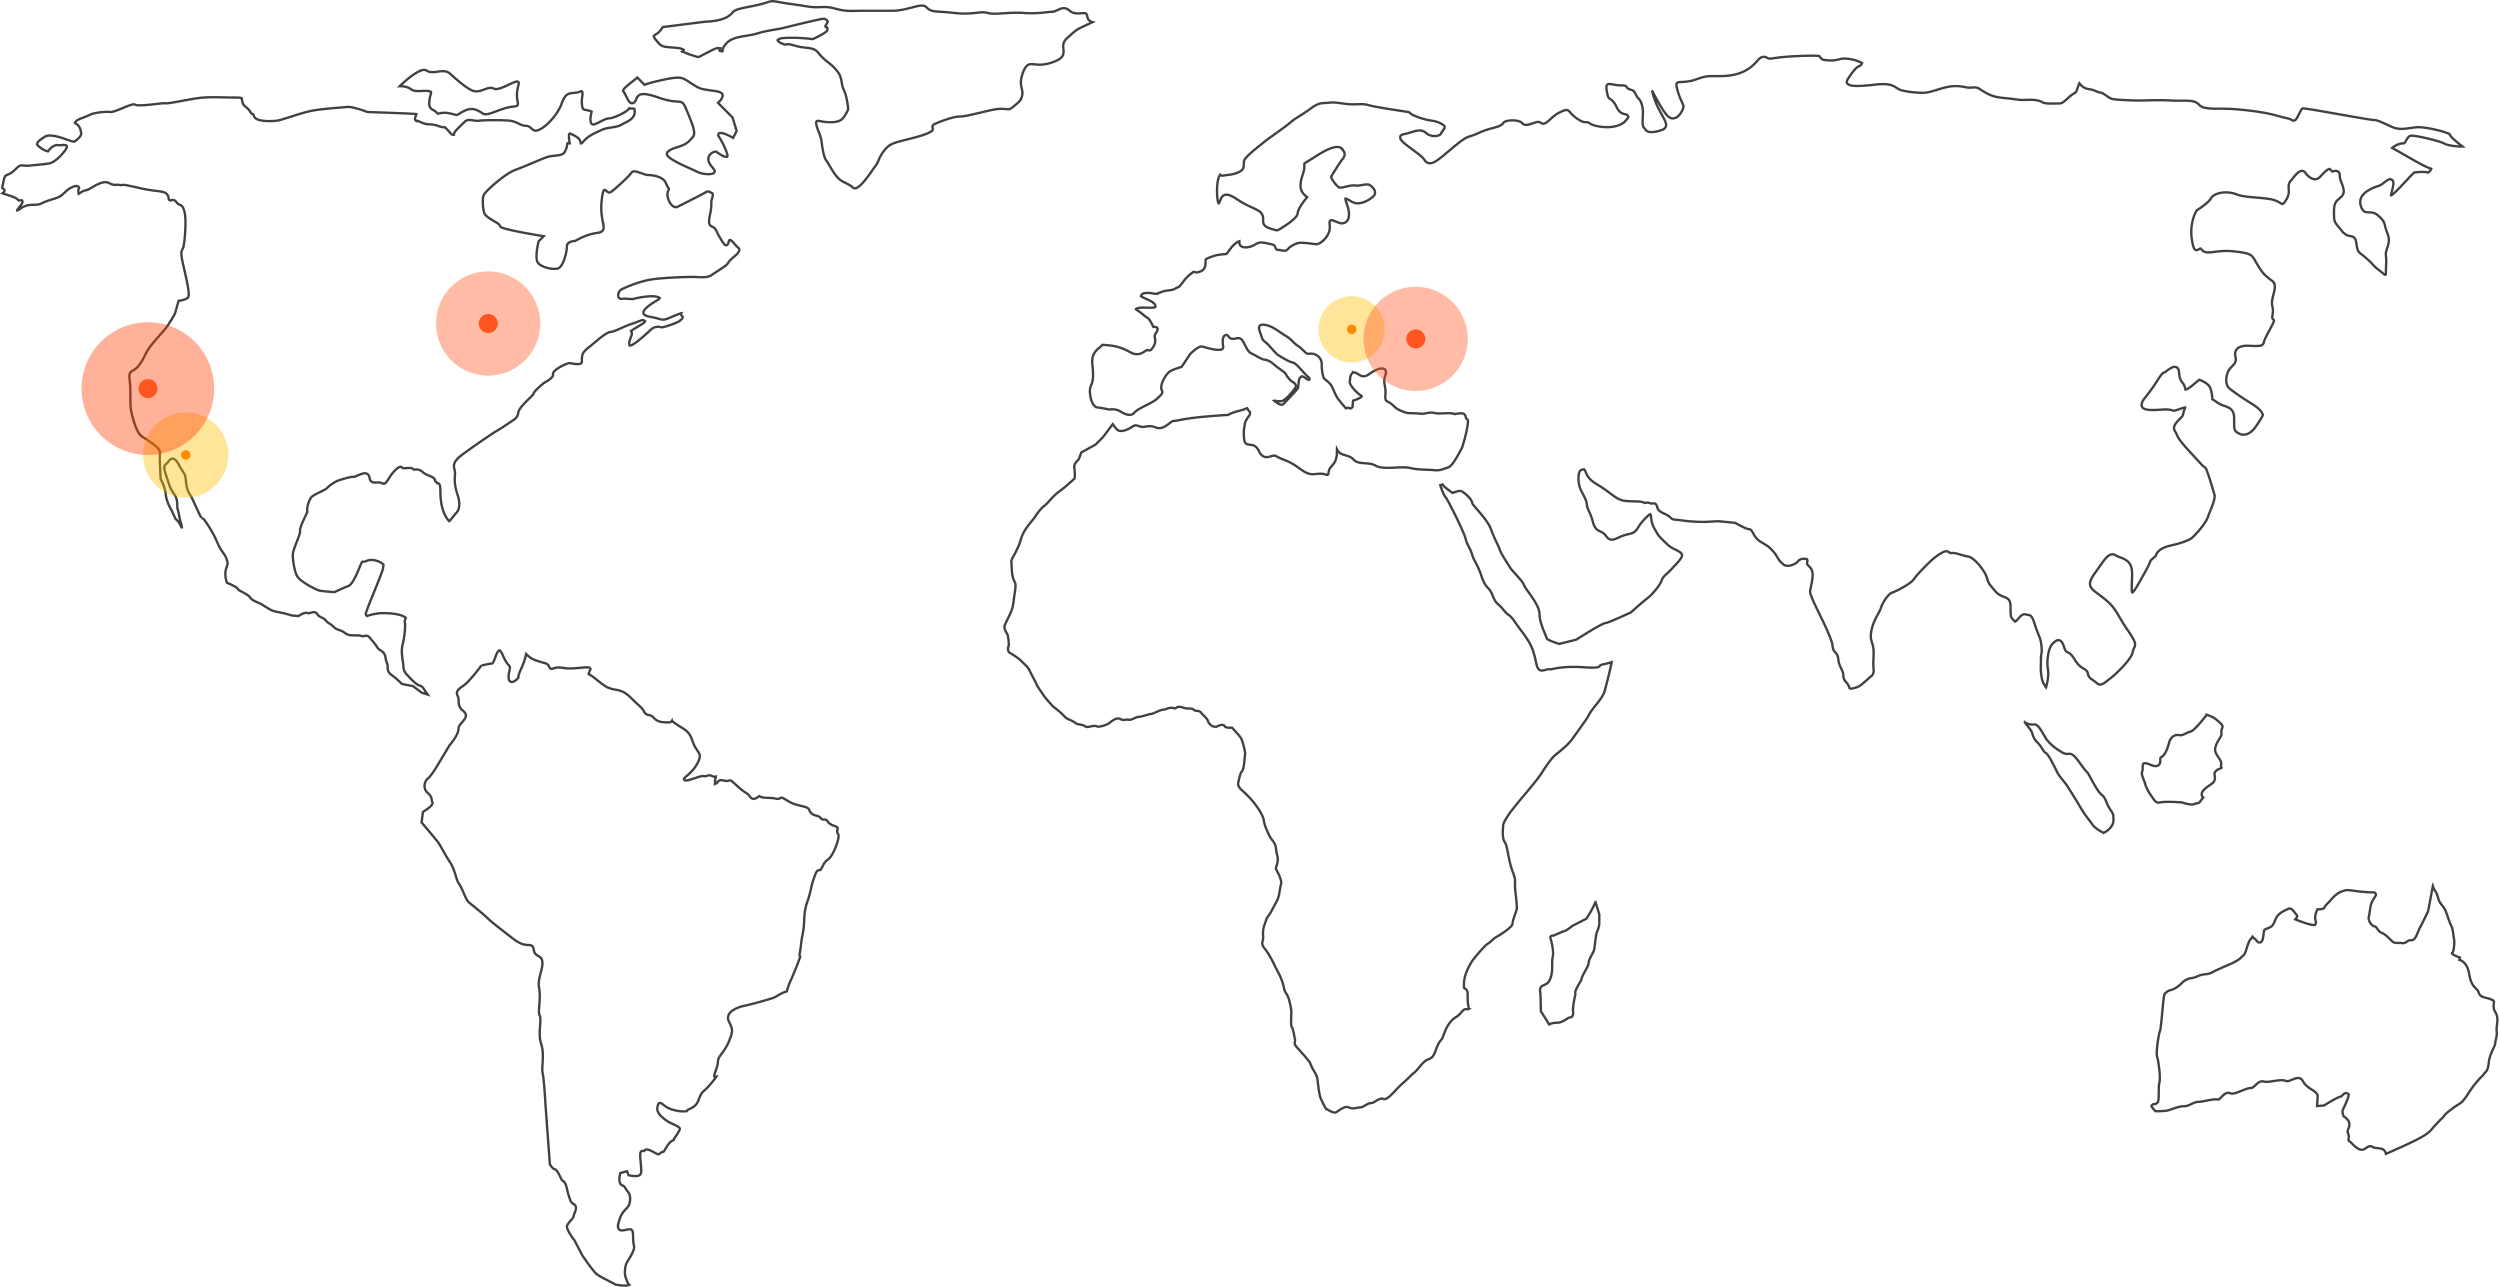 <svg width="783" height="403" viewBox="0 0 783 403" fill="none" xmlns="http://www.w3.org/2000/svg"><path clip-rule="evenodd" d="M567.756 17.438c1.106.005 1.732.05 2.078.13.626 1.051 1.093 1.163 1.901 1.253 2.36.261 3.324.007 4.21-.223l.255-.065c.553-.139 1.132-.245 2.118-.163 2.211.185 3.347.675 4.303 1.09.196.085.384.166.574.242-.13.609-.763.996-1.112 1.112-.712.236-2.172 2.089-3.369 3.998-.166.266-.249.502-.269.708a.932.932 0 00.201.69c.236.296.727.526 1.497.633 1.434.198 3.9.032 7.086-.334 4.423-.509 5.673.283 6.732.977.328.215.642.42 1.013.578 1.623.693 6.258 1.164 8.343.932.816-.09 1.914-.424 3.143-.801 1.839-.566 3.984-1.232 5.881-1.232 1.526 0 2.3.162 2.957.297.725.152 1.318.274 2.518.154 1.373-.137 1.839.184 2.712.77.502.337 1.126.756 2.073 1.228 1.989.992 3.741 1.163 5.682 1.346.749.07 1.526.143 2.358.27 2.15.33 2.761.305 3.783.265.393-.014.849-.033 1.486-.033 2.147 0 3.228.413 3.874.842.575.382 3.142.353 4.631.307.262-.01.524-.016.786-.019.607 0 1.422-.673 2.299-1.486.493-.458 1.013-.943 1.534-1.29 1.248-.83 1.108-.465 1.596-1.874.09-.263.205-.595.36-1.02.112-.307.18-.53.25-.656.641.735 1.335 1.566 2.74 1.8 1.536.255 2.098.508 2.57.723.555.24.841.334 1.283.407.673.111 1.341.594 1.98 1.04.657.455 1.288.877 1.86.992 1.144.229 5.945.459 8.004.459.57 0 1.336-.017 2.226-.037 2.287-.053 5.408-.125 8.176.037 1.041.06 2.049.057 2.997.053.25 0 .497-.003.739-.003h.478c1.886.007 3.452.138 4.368 1.181 1.053 1.201 3.028 1.329 5.895 1.332h.806c1.373.002 2.927.013 4.65.15 5.635.449 9.919 1.122 13.072 2.021 1.1.314 1.957.52 2.635.682 1.174.282 1.78.397 2.192.808.763.153.91-.005 1.077-.2.283-.327.609-.918.938-1.544l.227-.429c.381-.717.726-1.491 1.057-1.573.408-.102 4.753.663 9.488 1.497l.538.094.269.048.683.12 1.024.18c4.968.876 9.608 1.689 10.342 1.689.846 0 2.091.55 3.368 1.14l.48.223c.917.425 1.827.846 2.607 1.106 1.544.512 3.212.29 5.009.033.63-.089 1.277-.182 1.939-.242 1.24-.112 3.848.296 6.149.834 1.187.277 2.292.59 3.089.888.508.192.978.32 1.019.487.191.76 2.652 2.77 3.975 3.772l.081.06-.061.002a19.233 19.233 0 01-1.926-.089l-.273-.026c-1.288-.134-2.644-.372-3.29-.74-1.627-.926-9.522-2.76-10.681-2.53-.624.126-1.058.788-1.445 1.5-.184.339-.358.676-.581.877-1.568-.138-3.332 1.078-3.332 1.078s-.189.13-.451.349l5.24 2.986s1.711 1.002 3.48 1.954l.394.21c1.237.657 2.429 1.195 3.123 1.404-.106.327-.292.556-.492.755-.186.185-.381.347-.561.43-.727-.363-3.418-.139-4.229-.042-.633.537-1.199 1.143-2.026 2.03-.508.544-1.115 1.194-1.845 1.973-1.825 1.946-2.854 2.886-3.408 3.175-.07-.058-.013-.293.06-.58l.049-.2c.535-2.051.685-2.884.561-3.38-.085-.338-.222-.553-.377-.688-.203-.176-.45-.24-.737-.194-.48.075-1.119.537-1.767 1.038-.5.388-1.008.793-1.445.938-1.147.377-3.469 1.154-4.857 2.563-.898.912-1.418 2.076-1.053 3.533.244.974.563 1.511.921 1.823.48.42 1.051.46 1.741.47.79.013 1.754.021 2.886 1.056 1.7 1.555 1.816 1.98 2.066 3.027.138.575.317 1.323.785 2.49.739 1.84.41 3.116.044 4.23-.378 1.129-.61 1.874-.519 2.683.142 1.281.101 2.198.053 3.276-.026.62-.056 1.291-.056 2.11 0 .265-.011.475-.039.636-.37.156-.686-.248-1.052-.555a24.081 24.081 0 00-1.036-.832c-.962-.72-1.268-1.046-1.741-1.552a31.085 31.085 0 00-2.084-2.043 22.673 22.673 0 00-1.552-1.28c-1.114-.856-1.413-1.108-1.73-3.469-.118-.883-.32-1.39-.57-1.704-.342-.428-.781-.538-1.348-.64-.694-.125-1.597-.292-2.691-1.68-2.401-3.051-2.412-2.393-2.412-6.103 0-2.38.642-3.087 1.391-3.73l.151-.127c.375-.316.761-.643 1.108-1.128.744-1.037.321-2.338-.213-3.725l-.161-.423c-.244-.652-.464-1.311-.464-1.948 0-2.022-1.662-1.592-2.324-1.34l-.842-.843c-.266.024-.997.233-2.918 2.39-.323.363-.662.598-1.007.724a1.977 1.977 0 01-1.113.064c-1.002-.217-1.924-1.06-2.516-1.888-.255-.356-.534-.543-.816-.62-.319-.086-.655-.036-1.002.137-.709.354-1.484 1.283-2.218 2.187-.212.262-.422.52-.626.759-.701.816-.676 1.573-.613 2.486.061.89.138 1.95-.78 3.44-.461.745-.752 1.14-1.04 1.266-.287.125-.54-.106-.908-.32-.612-.356-1.465-.85-2.881-1.116-1.447-.27-3.003-.4-4.537-.527-2.284-.188-4.525-.366-6.276-1.039-1.504-.576-3.177-.703-4.604-.487-1.573.238-2.828.9-3.332 1.78-.878 1.536-4.405 3.713-4.405 3.713-.118.118-2.462 3.835-1.53 9.421.248 1.483.493 2.256.724 2.63.22.356.454.448.668.459.236.013.491-.117.759-.299.145-.098.299-.245.483-.22.124.014.242.122.38.306.389.516.869.773 1.473.872.664.107 1.498.008 2.554-.127 1.521-.196 3.53-.455 6.199-.148 5.157.595 5.434.961 6.621 3.048l.353.616c1.62 2.77 2.317 3.692 4.862 5.54.538.39.776.891.844 1.457.105.868-.16 1.87-.415 2.87-.326 1.282-.63 2.561-.343 3.61.319 1.165.161 2.12.053 2.787-.078.484-.11.844-.031 1.071.485.524.543.679.469.878-.274.734-.865 1.833-1.46 2.943l-.197.367c-.824 1.538-1.565 3.026-1.565 3.614l-.515.595s-.668.377-3.849.164c-1.728-.115-2.9.175-3.614.689a2.225 2.225 0 00-.853 1.17c-.139.459-.138.981.002 1.542.383 1.529-.158 2.155-1.217 3.22l-.271.271c-.757.756-1.265 2.093-1.365 3.384-.096 1.257.208 2.437.939 3.044 1.365 1.137 3.644 2.729 7.291 5.003 2.844 1.773 3.205 3.086 3.226 3.441-.048.155-2.218 3.943-3.493 5.004-.659.548-1.373.929-2.118 1.04-.651.098-1.322-.016-1.995-.399-.646-.369-1.014-.588-1.193-1.098-.201-.572-.204-1.451-.206-3.092v-.463c0-1.233-.271-2.014-.696-2.561-.549-.704-1.377-1.024-2.338-1.368-.732-.262-1.544-.548-2.33-1.119-.714-.518-1.166-.804-1.445-.949-.072-1.188-.317-3.379-1.125-4.325-1.308-1.315-2.986-1.791-2.986-1.791-1.198.926-2.657 2.32-3.718 2.874-.227.119-.43.215-.593.208-.275-1.22-.549-1.669-.868-2.078-.599-.742-1.01-1.347-1.125-3.158-.029-.488-.116-.854-.237-1.123-.164-.367-.396-.576-.658-.685-.546-.229-1.313.038-2.069.516-.267.185-.488.342-.682.479-.605.428-.884.692-1.03.692-.367 0-.906.591-1.841 2.056-.847 1.324-2.109 3.3-4.111 5.768-.573.707-.902 1.282-1.045 1.743-.198.634-.075 1.087.22 1.422.605.683 2.243.812 4.045.737.43-.021.843-.045 1.235-.067 1.052-.062 1.947-.116 2.602-.066 1.082.084 1.36.221 1.507.302.449.114.711.055 1.499-.213l.992-.334c.727-.241 1.188-.381 1.461-.404.007.171-.056.293-.119.431-.181.397-.394.877-.465 1.377-.123.856-.402 1.106-.871 1.543-.347.323-.784.732-1.326 1.452-.483.643-.673 1.114-.713 1.499-.054.522.158.91.443 1.365.153.244.324.513.442.868.462 1.381 2.517 3.694 5.52 6.919a152.22 152.22 0 011.701 1.856c.582.643.881.966 1.068 1.112.692.404.818.647.946.961.367.899.816 2.246 1.241 3.586l.137.438c.404 1.289.792 2.582 1.166 3.88.323 1.127-.601 3.325-1.336 5.173-.27.678-.522 1.314-.699 1.843-.658 1.971-4.387 6.363-5.706 7.021-1.761.82-3.064 1.253-6.264 2.006-3.607.846-4.235 2.603-4.342 3.116-.559.514-1.121 1.026-1.684 1.534-.137.461-.178.573-.24.717-.151.36-.404.88-.75 1.544-.681 1.312-1.719 3.173-3.046 5.449-.558.955-.992 1.602-1.33 1.996a2.514 2.514 0 01-.27.276c-.161-.064-.188-.228-.2-.407l-.01-.154c-.055-.686-.017-1.669.025-2.761l.032-.913.026-.97c.004-.234.007-.467.007-.7 0-1.549-.359-2.572-.891-3.294-.735-.998-1.821-1.427-2.859-1.818-.759-.293-1.105-.441-1.409-.63-.408-.255-.798-.345-1.184-.306-.386.04-.773.215-1.171.526-.828.648-1.729 1.924-2.894 3.594-.417.598-.869 1.247-1.367 1.935-1.197 1.654-1.547 2.724-1.373 3.588.202 1.011 1.16 1.779 2.648 2.873.582.429 1.244.915 1.961 1.505 2.467 2.027 3.324 3.491 4.609 5.677.703 1.195 1.531 2.603 2.801 4.425 2.19 3.138 2.264 4.074 1.902 4.862-.465.966-.562 1.275-.605 1.666-.223 1.983-5.12 6.794-6.88 8.111-.284.214-.565.434-.841.658-.757.605-1.433 1.166-2.113 1.328-.444.106-.88.006-1.342-.389a17.26 17.26 0 00-1.275-.972c-.814-.576-1.401-.951-1.545-1.964-.119-.835-.581-1.159-1.321-1.604-.725-.437-1.733-1.044-2.808-2.83-1.085-1.805-1.759-2.103-2.273-2.344-.426-.201-.696-.37-1.089-1.643-.427-1.386-.94-1.923-1.421-2.078-.331-.107-.675-.055-1.028.128-.352.182-.715.502-1.079.859-1.451 1.444-1.971 5.432-1.5 8.269.306 1.828-.239 4.181-.602 5.456l-.008.027-.052-.07c-.386-.528-.936-1.326-1.231-2.588l-.052-.241c-.352-2.087-.332-2.781-.294-4.1.014-.515.032-1.122.032-1.937 0-.507.013-.817.034-1.005.255-1.057.235-1.502.193-2.184-.153-2.417-.502-3.261-1.048-4.58a30.132 30.132 0 01-1.01-2.743c-.423-1.351-.729-2.092-1.008-2.513-.398-.605-.752-.671-1.275-.747-.188-.028-.406-.058-.671-.146-.346-.116-.696-.052-1.045.153s-.7.562-1.042.946c-.458.521-.846.985-1.204 1.158-1.399-1.301-1.436-1.38-1.44-3.946v-.674c0-1.02-.179-1.645-.464-2.073-.368-.553-.926-.795-1.633-1.065-.778-.299-1.746-.665-2.751-1.85-1.685-1.986-1.985-2.365-2.235-3.087l-.049-.145a12.489 12.489 0 01-.101-.329c-.07-.229-.152-.499-.265-.839-.368-1.102-1.439-2.722-2.616-4.043-1.111-1.247-2.319-2.197-3.124-2.311-.715-.103-1.525-.348-2.299-.58-.964-.289-1.875-.556-2.511-.556-.928 0-.757.223-1.325-.343-.688-.26-.883-.219-1.102-.16-.398.108-.898.345-1.442.67-1.2.719-2.631 1.87-3.646 2.881-1.829 1.825-3.656 3.651-4.799 5.247-1.098 1.536-5.937 3.933-6.815 4.152-.961.242-2.95 3.077-3.438 4.78-.163.567-.509 1.193-.91 1.924-.718 1.311-1.607 2.941-2.043 5.116-.401 1.998-.126 2.875.192 3.889.228.728.48 1.532.48 2.966 0 1.412-.039 2.152-.069 2.702-.041.786-.064 1.192.071 2.535.186 1.838-.881 2.324-.881 2.324-.135.08-3.193 2.946-3.853 3.167l-.429.158c-.715.262-1.423.498-1.97.478-.151-.006-.29-.029-.39-.104-.238-.905-.624-1.383-1.042-1.873-.427-.499-.894-1.016-.894-1.926 0-.941-.333-1.656-.714-2.446-.36-.745-.761-1.566-.873-2.788-.123-1.347-.547-1.796-.976-2.254-.365-.39-.731-.791-.836-2.041-.151-1.802-2.36-6.369-4.197-10.136-.945-1.937-1.786-3.658-2.172-4.663-.763-1.979-.775-1.993-.476-3.333.126-.566.302-1.354.496-2.58.441-2.789-.458-3.633-1.126-4.289-.313-.306-.607-.541-.465-1.106.114-.46.073-.771-.028-.978-1.52-.498-2.591.206-2.907.682-.252.377-1.366 1.112-2.551 1.317-.726.126-1.494.05-2.111-.488-1.02-.891-1.365-1.483-1.741-2.127-.285-.488-.586-1.004-1.167-1.679-1.164-1.355-1.678-1.742-3.169-2.642l-.412-.248-.225-.134-.364-.218c-1.21-.724-1.798-1.795-2.241-2.585-.221-.396-.414-.727-.612-.946-.226-.248-.468-.366-.737-.366-.824 0-3.972-1.777-4.319-1.971l-5.192-.516-4.32.227c-.707-.003-4.3-.04-6.962-.449-.907-.138-1.538-.192-2.01-.233-.946-.082-1.163-.093-1.865-.793-.455-.453-1.111-.777-1.785-1.1-.93-.445-1.94-.871-2.196-1.892-.153-.613-.325-.93-.495-1.102-.265-.267-.554-.278-.956-.222-.213.029-.475.073-.81-.061-.688-.274-1.159-.192-1.527-.124-.139.026-.269.099-.388-.02-.308-.307-1.342-.404-2.854-.436a44.743 44.743 0 01-2.816-.122c-2.002-.167-3.233-1.113-4.967-2.414a54.682 54.682 0 00-1.878-1.366 43.534 43.534 0 00-1.887-1.221c-1.8-1.119-3.034-1.866-3.87-4.034-.167-.433-.346-.71-.513-.869-1.188 0-1.574.701-1.709 1.823-.17 1.416.012 3.404.869 5.007 1.269 2.375 1.517 3.036 1.636 3.716l.022.127.038.267c.022.156.045.327.078.526.104.626.296 1.028.563 1.575.32.658.753 1.546 1.257 3.433.578 2.16 1.415 2.546 2.347 2.99.564.268 1.177.554 1.788 1.425.54.769 1.068 1.069 1.621 1.128.646.069 1.359-.232 2.246-.642.769-.354 1.688-.781 2.854-1.013 2.228-.446 2.56-.987 3.297-2.153.435-.688 1.022-1.618 2.332-2.924.713-.712 1.156-1.132 1.449-1.264.235.334.26.604.294.92.096.881.233 2.07.841 3.196 1.392 2.579 1.423 2.605 2.865 4.018.233.23.504.496.826.817 1.321 1.318 2.197 1.746 3.002 2.119.733.341 1.211.58 1.778 1.066.191.163.308.336.353.525.051.212.013.436-.075.67-.282.754-1.055 1.588-1.873 2.455a58.886 58.886 0 00-1.161 1.248 21.522 21.522 0 01-1.704 1.7c-.777.708-1.245 1.154-1.543 2.047-.441 1.321-2.654 4.168-4.635 5.705-.599.468-1.188.95-1.765 1.445l-.299.255c-.981.844-1.948 1.702-2.902 2.575l-.216.101-.164.076c-.667.308-2.015.927-3.405 1.537l-.42.184c-1.691.736-3.348 1.435-3.745 1.435-.431 0-2.452 1.089-4.514 2.323l-.441.265a235.272 235.272 0 00-4.257 2.639l-5.286 1.319c-.382-.11-1.855-.547-2.936-1.059-.485-.229-.954-.44-1.016-.684-.061-.245-.247-.695-.492-1.282-.657-1.572-1.762-4.184-1.762-6.315 0-2.021-1.944-4.783-3.401-6.808-.672-.934-1.234-1.695-1.378-2.128-.285-.854-1.509-2.238-2.65-3.502-.695-.768-1.351-1.492-1.698-2.013-.889-1.331-3.128-4.876-3.348-5.763-.099-.398-.407-1.052-.823-1.923-.539-1.128-1.261-2.637-1.907-4.443-.677-1.895-2.623-4.194-4.12-5.95-.932-1.095-1.751-1.948-1.751-2.292 0-.47-.6-1.349-1.395-2.141-.902-.901-1.975-1.622-2.375-1.622-.579 0-1.935.459-2.435.635a58.98 58.98 0 01-.503-.37l-.574-.435-.288-.22c-.858-.662-1.638-1.307-1.741-1.618l-.706.233c.193.6.405 1.193.637 1.778.419 1.024.771 1.719 1.041 1.988.35.349 1.906 3.324 3.386 6.356l.264.544c1.255 2.598 2.396 5.136 2.595 6.033.247 1.106.62 1.825 1.023 2.597.343.659.709 1.357 1.024 2.404.211.702.443 1.235.705 1.756.107.207.214.408.322.61.581 1.089 1.184 2.219 1.923 4.428.779 2.334 1.419 3.019 2.03 3.679.453.491.892.965 1.373 2.216.759 1.966 1.232 2.387 1.964 3.05.386.351.853.773 1.493 1.571.846 1.055 1.269 1.355 1.666 1.638l.104.075c.415.302.844.671 1.842 2.109a90.7 90.7 0 002.057 2.841c.803 1.073 1.441 1.926 2.234 3.244 1.337 2.226 1.779 4.008 2.448 7.122.224 1.042.562 1.549.936 1.796.499.328 1.117.219 1.856.02.534-.144 1.139-.32 1.797-.174.547-.119 3.881-1.094 10.025-.67 1.991.137 3.182.148 3.898.096.478-.037.766-.106.945-.181.297-.128.401-.281.447-.434.379-.252.646-.306.949-.369.879-.183 1.989-.437 2.699-.697-.016.118-.039.239-.064.372-.171.883-.481 2.219-.818 3.598l-.219.89a172.006 172.006 0 01-1.142 4.392c-.371 1.295-2.154 3.518-2.709 4.189l-.089.106-.075.09c-.006.008-1.873 2.36-2.107 3.061-.14.419-1.428 2.233-2.75 4.076l-.273.381-.407.568c-.506.702-1.009 1.408-1.508 2.115-1.415 2.017-3.748 3.849-5.004 4.839-.134.104-.255.201-.363.286-1.152.92-2.772 3.212-4.386 5.743-.496.777-1.283 1.822-2.127 2.887l-.285.359c-1.77 2.211-3.674 4.396-3.674 4.396-.008.01-.891 1.096-1.804 2.227l-.237.295c-.542.668-1.076 1.342-1.601 2.023-.717.954-2.342 3.345-2.342 4.293 0 .175-.018.431-.04.737-.092 1.339-.193 3.512.576 4.469.438.548.685 1.94 1.016 3.614.34 1.727.742 3.752 1.419 5.555.801 2.132.79 2.629.757 3.549-.022.614-.05 1.406.129 2.92.408 3.474.445 4.342.449 4.975 0 .38-.293 1.185-.591 2.045-.377 1.09-.769 2.258-.769 2.887 0 .401-.555.931-1.204 1.49-1.111.958-2.668 1.956-3.593 2.484-.911.519-1.391.965-1.836 1.38-.329.307-.637.597-1.118.885-.683.408-2.176 2.088-3.287 3.414-.358.429-.712.86-1.062 1.294l-.102.126-.183.228c-.007.011-2.563 3.503-2.798 6.989-.068 1.006-.052 1.543.005 1.81 1.041.556 1.123 1.211 1.128 1.929v.731c.001 1.023.024 2.155.234 3.098.088.394.128.655.094.818a.66.66 0 01-.416.076c-.375-.039-.599-.035-.794.03-.375.126-.766.531-1.204 1.031-.38.434-.812.935-1.361 1.264-1.178.707-2.603 1.873-3.783 4.934-.766 1.988-.728 1.998-.908 2.166a3.633 3.633 0 00-.402.457c-.623.828-.881 1.471-1.256 2.417l-.152.382a16.68 16.68 0 00-.138.355c-.378.979-.806 2.219-2.111 2.591-1.056.301-2.037 1.43-2.967 2.547-.5.6-.987 1.188-1.475 1.595-.493.409-.781.674-1.044.93a44.763 44.763 0 01-2.138 2.018 38.183 38.183 0 00-2.862 2.808c-.328.352-.644.689-1.005 1.049-.598.596-1.193 1.132-1.754 1.413-.349.174-.685.254-.99.102-.577-.287-1.398.1-2.272.636-.527.323-1.061.682-1.521.682-.626 0-1.261.354-1.891.731-.503.301-1.002.625-1.509.625-.393 0-.786.075-1.187.153-.704.138-1.441.301-2.273-.113-.461-.23-.967-.221-1.482-.057-.623.197-1.263.627-1.826 1.01-.403.276-.757.533-1.027.602-.745.185-2.622-.994-3.031-1.258a34.923 34.923 0 01-1.523-3.052c-.49-1.137-.731-3.228-.916-4.784-.07-.584-.131-1.096-.193-1.462-.144-.861-.541-1.553-.996-2.33-.279-.475-.578-.984-.842-1.599-.58-1.349-.539-1.291-1.006-1.852-.103-.124-.234-.281-.406-.495a40.443 40.443 0 00-1.629-1.876c-.455-.505-.96-1.064-1.551-1.751-.701-.816-.719-1.195-.642-1.553.09-.41.126-.67.041-1.009-.067-.268-.134-.638-.208-1.041-.182-1.005-.417-2.195-.749-2.694-.337-.501-.23-2.319-.189-3.58.013-.379.023-.714.023-.962 0-1.151-.225-2.071-.681-3.898-.253-1.007-.617-1.606-.95-2.149-.279-.456-.537-.865-.64-1.477-.23-1.385-.922-3.466-2.08-5.545a41.053 41.053 0 01-1.002-1.961c-.774-1.582-1.609-3.283-2.885-4.875-1.014-1.264-.931-1.725-.764-2.41.116-.473.252-1.033.164-1.916-.164-1.637.296-2.903.717-4.078.139-.391.275-.772.387-1.153l1.338-2.001 2.063-3.889.472-1.417c.003-.017.13-.846.282-1.718l.058-.328c.118-.653.242-1.276.331-1.543.241-.726-.655-2.922-1.394-4.151-.355-.591-.241-.878-.075-1.345.12-.34.265-.754.351-1.351.14-.981.039-1.396-.12-2.04a12.006 12.006 0 01-.331-1.892c-.147-1.462-.642-2.13-1.23-2.91-.345-.457-.723-.958-1.066-1.728l-.236-.527c-.733-1.637-1.121-2.493-1.323-3.896-.233-1.633-2.086-4.211-2.79-5.147-.688-.914-2.064-2.516-4.13-4.349-1.361-1.207-1.117-2.172-1.117-2.172.179-.676.55-3.036 1.133-3.619.512-.512.719-2.204.85-3.696a21.29 21.29 0 01.16-1.479c.236-1.406-1.151-5.167-1.151-5.167l-.742-1.01-2.177-2.413c-.35.035-1.088.095-1.697-.071-.256-.07-.505-.171-.612-.385-.447-.894-2.137-.058-2.663.23l-1.156-.191c-.259-.176-1.192-.852-1.366-1.547-.156-.624-.68-1.164-1.255-1.718-.297-.285-.603-.578-.846-.901-.403-.535-.864-.641-1.341-.68-.456-.033-.732-.037-.961-.267-.392-.389-.775-.444-1.344-.446-.679-.002-1.301-.021-2.201-.32-1.386-.46-1.796-.101-2.146.162-.138.103-.255.19-.552.072-.789-.314-1.581-.074-2.317.179-.352.122-.686.245-.992.245-.518 0-1.457.397-2.328.785-.641.285-1.238.573-1.526.573-.335 0-1.034.198-1.781.42l-.181.053-.36.106c-.599.175-1.175.327-1.531.327-.445 0-.995.232-1.554.486-.537.243-1.09.537-1.527.428-.369-.092-.706-.062-1.045-.009-.612.096-1.035.146-1.574-.176-.467-.279-.997-.271-1.532-.087-.664.231-1.333.743-1.833 1.132-.167.129-.312.244-.43.322-.376.25-1.34.641-2.245.841-.577.128-1.14.202-1.463.04-.479-.239-1.177-.132-1.904.021l-.13.028-.261.058c-.479.103-.949.172-1.275-.072-.487-.365-1.148-.505-1.79-.627-.523-.099-1.042-.169-1.344-.47-.322-.322-.923-.608-1.566-.898-.692-.313-1.447-.631-1.796-1.096-.657-.873-3.374-2.985-3.671-3.216-.163-.178-.688-.758-1.237-1.38l-.274-.313c-.501-.575-.973-1.135-1.153-1.405-.105-.158-.282-.411-.496-.717-.69-.986-1.784-2.53-1.953-3.038-.117-.347-.636-1.335-1.158-2.32-.497-.937-.998-1.872-1.109-2.203-.182-.546-1.175-1.525-2.076-2.38a39.63 39.63 0 01-.733-.704c-.591-.591-1.936-1.464-2.831-2.019l-.281-.172c-.162-.1-.326-.199-.49-.296-.079-.178-.242-.581-.287-.985-.023-.207-.024-.423.082-.582.429-.641-.03-3.174-.147-3.779l-.02-.096-.006-.034c-.053-.122-1.333-1.922-.924-2.942.184-.459.518-1.142.878-1.88.535-1.093 1.124-2.304 1.396-3.115.304-.914.412-1.727.579-3.032.085-.662.187-1.453.341-2.457.318-2.053.201-2.563-.041-3.067l-.054-.108a2.355 2.355 0 00-.057-.112c-.095-.186-.206-.4-.315-.73-.402-1.201-.435-1.861-.602-4.75l-.056-.951.412-1.024c.187-.308 1.865-3.107 2.518-5.497.557-2.038 1.587-3.451 2.16-4.24.113-.156.21-.29.283-.4.182-.272.44-.581.742-.944.447-.537.985-1.187 1.525-1.994.874-1.308 1.959-2.627 2.616-3.062.684-.455 1.812-1.786 1.887-1.876.092-.102 1.804-2.012 3.099-2.873.479-.319 1.181-.887 1.893-1.492l.284-.244c1.23-1.059 2.402-2.144 2.402-2.144.118-.567.101-2.437-.115-3.511-.193-.954 1.279-2.396 1.464-2.585l.742-2.062 4.453-2.442 2.321-2.317 3.087-4.108c.411.598 1.136 1.586 1.641 1.917.406.27 1.146.316 2.046.067.763-.211 1.638-.621 2.455-1.202.77-.549 1.351-.4 1.917-.217l.356.117c.451.143.909.249 1.427.163 1.405-.24 2.246-.397 3.644.201.711.304 1.423.259 2.106.019.897-.317 1.739-.982 2.431-1.537.935-.746 1.521-.549 1.521-.549.332.04 2.806-.849 11.566-1.521 3.696-.285 4.809-.331 4.989-.338 1.117-.658 2.288-.969 3.408-1.271.765-.207 1.509-.409 2.145-.682.2-.085.346-.145.456-.17.335.579.505.913.874 1.18.103.706-.138 1.025-.401 1.385-.52.711-1.106 1.544-1.217 2.418-.058.467-.117.796-.167 1.079-.148.832-.233 1.29-.061 3.517.058.744.258 1.161.519 1.419.339.335.81.413 1.379.467.808.075 1.823.174 2.673 1.87.497.992 1.005 1.509 1.5 1.767.677.354 1.356.243 2.044.046.794-.234 1.414-.466 2.03-.081.676.421 1.351.691 2.116.996 1.286.512 2.835 1.128 5.109 2.83 2.528 1.891 3.702 1.886 4.963 1.75.785-.092 1.332-.158 2.024-.095.963.087 1.335.278 1.471.352.398.022.481-.087.521-.19.077-.193.062-.505.216-1.12.154-.615.519-1.023.903-1.47.752-.877 1.601-1.869 1.601-4.273 0-.38.002-.687.009-.93l.002-.076.042.076c.038.068.078.138.119.207l.126.208c.198.293.31.434.428.551.422.42 1.1.637 1.871.858.887.254 1.909.529 2.642 1.382.774.9 2.07 1.035 3.518 1.131 1.132.076 2.35.142 3.372.754 1.21.724 3.283.735 5.442.64l.656-.032c1.746-.083 3.427-.17 4.661.115 1.957.45 3.717.508 5.279.559.8.025 1.548.049 2.242.126 1.498.166 2.304-.127 3.056-.403.296-.109.582-.215.909-.28 1.177-.235 2.168-1.306 4.788-6.297a45.411 45.411 0 001.623-6.209c.179-.948.249-1.536.254-1.912.011-.685-.179-.846-.357-.981-.189-.129-.293-.233-.348-.619a1.26 1.26 0 00-.277-.653 1.208 1.208 0 00-.596-.375c-.493-.148-1.18-.061-1.815.034-.452.069-.895.195-1.099.059-.362-.241-1.479-.24-2.757-.179-1.165.056-2.459.127-3.239-.095-.981-.212-1.761-.075-2.556.072-.628.116-1.266.238-2.033.143-.726-.091-1.451-.111-2.135-.129-.984-.026-1.879-.04-2.533-.301a22.912 22.912 0 00-.55-.208l-.265-.098c-.846-.317-1.753-.717-2.912-1.874-.557-.555-1.06-.825-1.478-1.046-.353-.187-.646-.313-.799-.678-.136-.326-.171-.812-.11-1.603.101-1.297-.053-2.126-.192-2.867-.171-.911-.316-1.677.174-3.148.237-.709.225-1.207.084-1.538-.092-.22-.257-.4-.468-.51a1.486 1.486 0 00-.699-.154c-.979 0-2.573.734-4.018 1.784-.662.48-1.214.668-1.694.671-.684.007-1.208-.35-1.677-.65-.387-.249-.745-.466-1.099-.536a1.105 1.105 0 00-.579.024c-.694.631-.787 1.108-.844 1.617-.063.628-.087.901-.141 1.119-.112.445.304 1.297 1.036 2.172.852 1.019 2.017 2.05 2.557 2.32.818.408-2 1.382-2 1.382l-.058.02-.096.031c-.097.031-.232.074-.391.121-.066.555-.154 1.388-.154 1.958-.487.583-.77.53-1.009.37-.802-.167-.955-.025-1.113.082-.826-.964-1.29-1.532-1.756-2.099a25.52 25.52 0 01-.666-.837c-.469-.625-1.047-1.918-1.502-2.931-.196-.432-.368-.815-.502-1.082-.347-.691-1.179-1.39-1.806-1.903a8.364 8.364 0 01-.53-.455c-.427-.427-.796-2.584-.796-4.485 0-1.079-.455-1.93-1.119-2.505a3.446 3.446 0 00-2.705-.802c-.848.12-1.229-.325-1.815-.916l-.251-.25a9.945 9.945 0 00-1.528-1.264c-.84-.559-1.239-.958-1.594-1.333-.629-.671-1.1-1.139-2.274-1.842a34.467 34.467 0 01-1.777-1.163c-1.485-1.017-2.85-1.941-4.692-2.275-.446-.082-.785-.086-1.036-.042-.377.068-.596.244-.726.468-.244.425-.081 1.171.233 2.01.212.559.337.887.425 1.197.306 1.062.609 1.306 1.188 1.767.332.266.771.616 1.384 1.316 1.443 1.643 2.139 2.359 2.261 2.482.02.021 3.565 2.377 4.982 2.613.772.129 1.977 1.532 3.062 2.727.805.887 1.549 1.691 2.022 1.975.262.38.168.48.086.645-.436.098-.667-.09-.947-.292a10.928 10.928 0 00-.797-.54c-.254-.151-.462-.21-.628-.214-.812.528-.898 1.115-.959 1.805-.025.301-.051.62-.103.927a6.727 6.727 0 00-.106.908c-.17.499-3.973 4.415-4.728 5.175-.464.134-.662.086-.872.006-.61-.232-1.3-.728-1.891-1.192.12-.058.405.067.405.067.883.134 1.743.171 2.256-.034 1.187-.472 3.572-3.3 4.047-4.248.481-.961-.838-1.646-1.247-1.831-.31-.313-1.491-1.513-1.679-2.071-.142-.426-.813-.962-1.781-1.653-.644-.458-1.411-1.005-2.179-1.675-1.304-1.139-2.169-1.287-2.89-1.414-.289-.05-.552-.091-.815-.222a39.35 39.35 0 01-1.363-.728 60.012 60.012 0 00-2.037-1.08c-.809-.403-1.417-1.685-1.934-2.705-.343-.675-.65-1.257-.915-1.521-.755-.754-1.735-.414-1.964-.319-.133.03-.755.153-1.331-.003-.281-.077-.555-.223-.727-.512-.284-.471-.611-.642-.881-.651-.672.297-.753.464-.837.666-.222.531-.321 1.51-.1 2.947.047.311.006.55-.143.714-.189.205-.505.292-.873.331-1.376.149-3.491-.451-4.717-.792a15.073 15.073 0 00-.853-.222c-1.156-.232-3.47 2.093-3.724 2.352l-.022.023-2.678 4c-.542.154-2.582.759-3.584 1.358-.666.4-1.645 1.672-2.249 2.987-.518 1.125-.722 2.251-.385 2.924.192.383.241.673.141.941-.144.388-.525.72-1.011 1.176-.198.187-.416.391-.645.62-.572.569-1.724 1.171-2.928 1.787l-.867.44c-1.397.714-2.706 1.436-3.255 2.093-.443.532-1.011.731-1.643.701-.814-.039-1.724-.436-2.635-1.004-1.327-.827-2.427-.759-3.226-.704-.287.02-.526.049-.705-.011-.294-.098-1.04-.24-1.811-.368a129.37 129.37 0 00-2.014-.312c-.255-.197-1.236-1.048-1.597-2.666-.428-1.926-.448-3.215.197-4.502.704-1.403.5-4.206.265-6.314-.213-1.908.21-3.606 2.124-5.091.593-.461.864-.763 1.009-.953.484-.013.904.066 1.681.126 2.887.22 4.661.887 7.103 2.216.907.494 1.68.626 2.341.571.951-.076 1.677-.545 2.253-.929.185-.124.354-.237.508-.314.198-.099.324-.047.435-.009.306.104.569.172.952-.147.202-.17.462-.498.811-1.126.64-1.15.503-1.846.375-2.484-.094-.466-.187-.893.283-1.552 1.397-1.951-.108-2.02-.759-1.971-.338-.716-1.317-2.693-1.918-2.893-.329-.109-.649-.405-1.069-.77-.417-.36-.914-.79-1.563-1.222-.368-.245-.705-.473-.932-.681.538-.532 1.697-.517 3.659-.447.875.031 1.48.01 1.87-.047.259-.039.439-.097.557-.162.289-.886-.877-1.649-2.457-2.375-.972-.448-1.777-.776-2.041-1.024.174-.55.371-.71.657-.81.661-.234 1.621-.31 2.722-.11.698.126 1.106.183 1.35.196.482.025.594-.09.674-.203l.038-.057a29.422 29.422 0 001.289-.433c.374-.135.748-.269 1.968-.404 1.368-.151 1.788-.404 2.145-.626.235-.144.382-.226.623-.287.478-.119.873-.582 1.42-1.332.536-.735 1.268-1.741 2.578-2.81.482-.395.794-.63 1.005-.76.481.107.619.196.942.183.245-.01.598-.078 1.117-.267.702-.254 1.106-.638 1.348-1.068.321-.571.342-1.245.347-1.858.003-.345-.005-.666.09-.907.321-.2.659-.37 1.009-.51l.173-.066c1.016-.392 2.142-.825 4.189-.997.604-.05.941-.078 1.106-.093.515-.5 1.811-2.915 3.561-3.788.21-.104.361-.187.468-.222-.011.616.013 1.176.504 1.543.498.372 1.287.48 2.161.342a6.745 6.745 0 002.573-1.008c1.115-.742 2.237-.46 3.908-.11.253.053.519.11.799.165.46.092.761.22.96.374.255.197.316.433.375.626.079.256.167.463.334.605.141.12.339.212.67.212.336 0 .651.066.944.126.439.09.838.159 1.197.082.315-.067.609-.231.875-.584.631-.838 2.732-1.886 3.783-1.886 1.027 0 2.811.19 3.094.22.326.051 1.496.232 2.117.232.46 0 2.104-.88 3.153-2.517.62-.966 1.026-2.175.841-3.555-.06-.447-.059-.784.001-1.032.041-.171.109-.292.223-.349.459-.23 1.225.166 1.909.45.643.263 1.001.393 1.29.442a2.193 2.193 0 001.568-.312c.395-.261.734-.681.92-1.317.263-.9.216-2.275-.49-4.287-.315-.898-.503-1.47-.492-1.773.532.066.838.255 1.169.456.955.563 1.416.793 1.83.895 1.92.479 4.582-.928 5.79-2.132.267-.267.411-.544.472-.82.064-.314.033-.64-.088-.937-.295-.764-1.114-1.45-1.573-1.754-.403-.268-1.29-.18-2.296-.006-.742.128-1.544.276-2.155.173-.84-.14-2.011.12-3.075.367-.675.157-1.301.308-1.746.308-.458 0-1.132-.746-1.71-1.488-.397-.51-.749-1.058-.96-1.5a2.797 2.797 0 01-.149-.363c.253-.498.715-1.236 1.257-2.103.222-.357.457-.733.694-1.106l.25-.391c.491-.763.976-1.48 1.358-1.937 1.203-1.442.518-2.42.277-2.687a1.512 1.512 0 00-.335-.574 1.729 1.729 0 00-.653-.433c-.392-.152-.955-.227-1.766-.074-1.102.205-2.705.841-5.031 2.31-.938.594-1.879 1.181-2.824 1.763-.854.527-1.32.817-1.557.999-.149.844.046 1.097-.09 1.776-.17.85-.374 1.472-.559 2.041-.316.968-.582 1.79-.582 3.234 0 1.847 1.38 3.013 2.078 3.484-.793.965-2.983 3.758-2.983 5.108 0 1.508-4.814 4.434-4.814 4.434-.099.068-1.001.69-1.732.933a94.834 94.834 0 00-1.707-.537c-.66-.2-1.516-.441-2.063-1.051-.35-.39-.557-.937-.5-1.718.074-1.025-.178-1.71-.683-2.263-.573-.627-1.516-1.075-2.776-1.65-1.25-.573-2.821-1.29-4.635-2.524-1.557-1.06-2.597-1.452-3.314-1.48-.498-.02-.866.122-1.154.353-.334.267-.56.667-.748 1.113-.091.226-.145.363-.181.455-.163.393-.269.63-.381.797-.132-.066-.173-.178-.212-.314-.194-.68-.315-1.77-.344-2.957-.049-2.025.156-4.348.779-5.385l.195-.326c.208.221.454.35.907.275.316-.052.656-.092 1.015-.134 1.221-.144 2.648-.318 4.076-1.03.606-.302.942-.634 1.14-.978.258-.45.274-.935.274-1.464 0-.364-.005-.753.132-1.164.369-1.102 3.685-3.706 5.528-5.184.381-.306.703-.564.93-.753.578-.48 1.773-1.33 3.091-2.268l.817-.58.549-.394c1.369-.983 2.698-1.96 3.481-2.644.962-.84 1.99-1.484 3.151-2.215 1.017-.64 2.135-1.343 3.399-2.288 2.06-1.541 3.167-1.593 4.507-1.655.402-.014.804-.042 1.204-.083 1.388-.154 2.561.017 3.893.208.599.085 1.229.175 1.922.245 1 .1 2.001.07 2.945.041 1.166-.034 2.242-.074 3.108.172.547.156 1.2.312 2.06.486 1.945.383 4.297.77 7.957 1.332 2.644.406 3.123.473 3.321.645l.054.065c.253.294.625.638 2.446 1.307 2.182.801 3.333.976 4.282 1.119.906.137 1.616.243 2.932.9.685.342 1.045.646 1.153.964.131.394-.158.751-.409 1.097-.364.492-.579.79-.697 1.087-.091.23-.334.404-.637.536-.376.163-.854.255-1.366.255-.875 0-1.857-.269-2.62-.933-1.387-1.211-2.642-.893-4.598-.297-.721.22-1.544.47-2.517.664-.603.12-.888.36-1.009.614-.022.76.087.932.222 1.125.555.786 1.989 1.857 3.487 2.96 1.589 1.17 3.254 2.379 3.859 3.327.336.527.721.83 1.146.969.445.144.945.106 1.506-.106 1.175-.443 2.666-1.69 4.548-3.287a128.11 128.11 0 012.41-2.009c2.503-2.021 3.331-2.51 4.156-2.805l.137-.047.14-.045.142-.045.148-.044c.596-.182 1.344-.408 2.681-1.035 1.737-.817 3.241-1.212 4.447-1.53 1.578-.415 2.652-.748 3.182-1.54.409-.613 1.667-.853 2.892-.853 1.254 0 2.568.264 3.086.885.319.38.754.531 1.275.521.573-.01 1.258-.231 1.949-.461l.138-.047c.876-.299 1.792-.657 2.351-.193.219.183.436.281.651.32.234.042.469.014.714-.08.465-.178.979-.63 1.605-1.203.813-.742 1.845-1.692 3.318-2.377.963-.45 1.547-.642 1.978-.607.46.037.704.37 1.091.803.438.489 1.008 1.123 1.999 1.808 1.83 1.263 2.45 1.212 2.961 1.191.361-.007.616.033 1.116.39.957.681 3.655 1.31 6.269 1.144 1.917-.123 3.768-.676 4.87-1.875.656-.714.919-1.11.965-1.331-.328-.665-.558-.717-.859-.772-.69-.127-1.917-.354-2.764-2.15-.896-1.901-1.542-2.29-2.038-2.602-.49-.307-.777-.554-1.102-2.5-.184-1.105-.167-1.747.143-2.045.395-.38 1.158-.168 2.027-.023.676.113 1.434.238 2.223.238 1.232 0 1.558.124 1.724.377.253.416.448.742 1.359.969 1.024.255 1.289.853 1.573 1.45.288.584.473.892.747 1.165.855.854 1.265 1.927 1.48 3.627.089.72.029 1.66-.024 2.55-.095 1.565-.035 2.842.412 3.14.107.071.165.19.241.314.304.482.665.921 1.634 1.027.628.068 1.551-.016 2.959-.386.645-.17 1.106-.372 1.422-.605.391-.29.583-.631.635-1.026.102-.765-.434-1.813-1.249-3.274-.87-1.559-2.028-3.628-2.812-6.408a33.323 33.323 0 01-.338-1.284l-.013-.05.04.066c.282.492.625 1.212 1.015 1.923l.085.152c.286.517.576 1.033.869 1.547 1.05 1.828 1.963 3.302 2.699 4.102.482.526.954.805 1.397.918.539.138 1.047.038 1.509-.216.545-.299 1.024-.822 1.395-1.38.569-.851.876-1.772.876-2.06 0-.296-.173-.712-.469-1.347-.407-.87-1.037-2.216-1.583-4.396-.205-.819-.254-1.318-.021-1.594.292-.344.924-.318 1.738-.368 1.089-.067 2.516-.156 4.171-.764 2.976-1.094 3.959-1.084 5.845-1.062l.687.006h.459c.559-.001 1.2-.015 1.963-.052 4.655-.233 7.911-1.869 10.237-4.655.631-.755 1.159-1.138 1.622-1.287.623-.2 1.098.049 1.499.237.329.156.626.28.901.28.254 0 .592-.049 1.119-.128 1.373-.204 4.098-.611 10.222-.777a74.793 74.793 0 011.69-.03h.397z" stroke="#121212" stroke-opacity=".8" stroke-width=".742"/><path clip-rule="evenodd" d="M499.699 282.496l1.195 3.859v2.677c0 .857-.211 1.713-.628 2.57-.319.655-.539 2.449-.714 3.957a39.818 39.818 0 01-.204 1.611c-.101.617-.498 1.331-.874 2.028-.471.87-.902 1.716-.902 2.355 0 .609-.694 1.823-1.272 2.885-.519.953-.942 1.801-.942 2.124 0 .276-.435.952-.856 1.675-.663 1.142-1.256 2.347-1.121 2.766.083.255-.073.861-.229 1.634-.254 1.261-.585 2.926-.451 4.432.161 1.808-1.32 1.655-1.32 1.655-.33.085-1.974 1.582-3.625 1.582-1.26 0-2.104.324-2.538.55l-2.629-4.158c-.005-1.349-.037-4.967-.225-6.317-.072-.518.016-.893.223-1.175.3-.408.808-.63 1.323-.846.832-.343 1.322-1.016 1.664-1.894.36-.926.559-2.076.559-3.092v-.533c.002-1.5.01-2.631.202-3.224.231-.711.03-3.323-.664-5.466-.438-1.355.893-1.117.893-1.117 1.344-.576 2.649-1.208 3.276-1.368.856-.22 2.302-1.431 2.551-1.644l4.475-2.301a.025.025 0 00.008-.01l.033-.049c.279-.422 1.92-2.949 2.792-5.166zm262.271-5.02c.065.177.112.313.152.432.073.214.13.375.177.468.059.118.145.252.25.413.294.447.75 1.141 1.079 2.464.273 1.091.769 1.723 1.284 2.368.355.444.719.895.999 1.551.297.697.55 1.437.799 2.162.322.941.637 1.856 1.021 2.63.441.885.575 2.071.689 3.015.059.49.112.919.188 1.224.121.484.097 1.648-.054 2.651-.102.676-.219 1.327-.473 1.497-.763.509 2.387 1.554 2.387 1.554l-.205.709s1.074.204 1.973 1.466c.477.672.903 1.633 1.118 2.998.435 2.773 1.325 3.753 2.052 4.483.492.494.768.777.9 1.241.159.557.416.901.748 1.144.383.28.886.415 1.508.565.514.124 1.117.269 1.797.573.368.164.582.314.682.494.126.227.061.479.02.77-.095.667-.21 1.508.489 2.679.852 1.422.649 2.845.492 4.076-.091.703-.168 1.352-.087 1.918.134.947-.075 1.808-.245 2.53-.114.487-.212.918-.212 1.281 0 .323-.272.861-.588 1.548-.562 1.218-1.305 2.844-1.447 4.554-.163 1.96-.69 2.536-1.122 2.987a3.574 3.574 0 00-.401.475c-.123.185-.354.421-.675.753-.848.884-2.291 2.383-4.081 5.159-1.732 2.685-2.214 2.996-3.326 3.687-.458.284-1.017.631-1.794 1.216-1.782 1.344-2.142 1.741-2.415 2.094-.171.237-.361.46-.567.668-.963.969-2.298 2.314-3.418 3.659-.097.116-.19.228-.288.338-1.232 1.281-2.889 2.361-8.926 5.114l-.629.285-.661.298a286.803 286.803 0 01-3.886 1.727c-.349-1.484-1.291-1.647-2.328-1.755-.662-.068-1.347-.124-1.817-.407-.383-.23-.708-.274-1.006-.225-.347.059-.664.265-1.01.51-.322.227-.679.492-1.18.576-1.034.175-2.186-.839-3.022-1.666l-.211-.211-.286-.288c-.329-.33-.574-.472-.75-.575-.153-.233-.118-.477-.054-.933.1-.701-.029-1.063-.17-1.373-.201-.431-.287-.741.142-1.709.353-.794.289-1.471.056-2.02-.414-.98-1.408-1.546-1.565-1.63a4.73 4.73 0 01-.358-1.081c-.057-.308-.064-.646.061-.962.122-.306.312-.713.521-1.166.59-1.271 1.317-2.884 1.317-3.742-.795-.656-1.229-.379-1.695.044-.431.387-.728.72-.94.72-.649 0-4.497 2.363-5.099 2.735l-2.19.183c.067-.796.193-2.385.193-3.228 0-.6-.72-1.199-1.788-1.9-.986-.646-2.2-1.421-2.78-2.583-.356-.715-.828-.997-1.346-1.064-.621-.082-1.347.196-2.076.499l-.138.058-.276.117c-.552.228-1.096.412-1.554.213-.886-.378-2.303-.185-3.734.04-1.146.18-2.298.375-3.113.17-1.04-.261-1.775.28-2.471.945-.651.628-1.088 1.089-1.695 1.089-.682 0-1.686.387-2.748.811-1.337.535-2.796 1.186-3.669.81-.478-.206-.941-.149-1.385.068-.518.253-1.008.744-1.451 1.2-.288.295-.553.574-.797.722-.763-.221-2.236.022-3.721.321-.946.191-1.888.385-2.527.385-.821 0-1.533.329-2.268.684-.68.328-1.383.679-2.258.679-1.23 0-2.664.499-3.834.914-.569.202-1.071.382-1.446.458-.388.077-.969.126-1.555.159-.698.034-1.397.054-2.096.059-.065 0-.558-.538-.921-.972-.21-.251-.415-.505-.415-.7.43-.619.732-.627 1.137-.544.854-.401.936-.678 1.005-1.018.143-.695.153-1.777.159-2.848.007-1.089.005-2.168.175-2.758.463-1.634-.22-6.769-.685-8.173-.44-1.321.459-7.05.898-8.15.2-.503.412-2.657.631-5.017l.044-.483.067-.73.044-.485c.216-2.338.438-4.524.732-4.989.336-.298.966-.86 1.626-1.026.95-.24 2.141-.71 3.566-2.143 1.284-1.287 2.138-1.499 3.421-1.713.613-.102 1.053-.29 1.522-.493.57-.247 1.189-.515 2.306-.641 1.505-.167 1.601-.219 2.595-.73.399-.205.95-.488 1.821-.891 1.181-.549 1.96-.875 2.601-1.145.965-.404 1.624-.682 2.854-1.368 1.352-.754 1.592-1.149 1.751-1.391.757-.35 1.124-1.189 1.523-2.48.147-.475.31-1.002.516-1.55.359-.964.65-1.315.913-1.63a3.95 3.95 0 00.447-.62c.258.285.404.569.662.656.23.076.377.304.527.498.181.233.362.447.564.564a.839.839 0 00.73.072c.277-.093.523-.388.678-.877.154-.482.238-1.15.31-1.756.049-.404.093-.779.158-1.037.097-.389.613-.513 1.073-.697.603-.241 1.225-.513 1.581-.988.329-.441.511-.88.7-1.344.2-.492.41-1.015.877-1.601.753-.947 1.68-1.389 2.766-1.921.165-.081.334-.163.506-.25a.976.976 0 01.974.018c.507.283.937.875 1.361 1.438.126.166.251.331.376.488.296.371-.009.769-.009.769l-.431.561.357.143s5.068 2.038 5.784 1.557c.119-.079.218-.295.303-.599.059-.257.006-.418-.051-.606-.145-.493-.369-1.265.119-2.611.188-.52.319-.85.427-1.053.593.007.89.078 1.38-.086.372-.124.555-.189.651-.24.292-.443.345-.705 1.077-1.439.346-.349.671-.707.994-1.062 1.107-1.223 2.172-2.419 4.046-2.934l.849-.233c.837-.019 1.319.052 1.917.139.668.097 1.474.215 2.761.333 1.673.153 2.333.204 2.931.221l.952.009c.653 0 .749.623.76.881-.274.426-1.369 2.153-1.573 2.975-.116.465-.233 1.222-.349 1.977-.111.722-.22 1.442-.33 1.885-.128.513.079 1.22.457 1.816.435.686 1.056 1.146 1.487 1.146.26 0 .475.427.732.763.432.567.916 1.137 1.441 1.269.866.217 2.577 1.979 3.224 2.629.488.489 1.267.519 2.064.498.371-.01.74-.025 1.05.052.528.135 1.009-.127 1.517-.469.356-.238.73-.532 1.217-.435.246.05.48.008.702-.115.195-.109.383-.286.558-.52.386-.515.722-1.328 1.028-2.086.206-.508.398-.988.593-1.313.204-.343.512-.933.843-1.591l.166-.334c.727-1.465 1.498-3.108 1.498-3.108.029-.087.392-1.998.773-4.034l.074-.395c.198-1.056.394-2.115.542-2.932.042-.237.074-.427.106-.571v-.001zm-70.819-53.626l.895.332c1.123.418 1.792.842 3.359 2.3.375.348.573.624.649.871.092.304-.019.548-.113.807-.142.392-.282.809-.183 1.355.125.695-.162 1.098-.562 1.739-.301.482-.67 1.075-1.04 1.935-.745 1.733-.282 2.588.429 3.662l.248.372c.164.249.335.519.498.822.451.839.407 1.13.342 1.371-.074.278-.141.515.123 1.004-.061.179-.26.222-.465.294-.467.167-1.008.379-1.354.809-.503.626-.44.903-.342 1.363.053.255.124.589.032 1.19-.14.905-.871 1.353-1.678 1.905-.471.323-.978.671-1.459 1.118-.607.566-.852 1.031-.93 1.394-.151.701.264 1.121.463 1.306-.338.365-.547.691-.779.987-.278.355-.583.749-.822.749-.355 0-.609.09-.894.199-.282.108-.605.233-1.195.233-1.113 0-2.896-.628-2.896-.628-.09-.019-5.291-.449-6.947-.007-.467.123-.84.051-1.159-.148-.495-.308-.87-.878-1.265-1.463a26.51 26.51 0 00-.429-.624c-.899-1.253-1.574-2.715-1.8-3.55a12.24 12.24 0 00-.327-.936c-.357-.953-.949-2.306-.633-2.893.118-.218.157-.557.158-.951.014-1.009.04-1.265.147-1.461a.472.472 0 01.296-.234c.38-.11.987.016 1.941.434 1.315.576 2.053.503 2.486.23.311-.195.496-.505.59-.876.108-.429.087-.942.064-1.362.19-.33.419-.417.659-.601.257-.197.535-.515.808-.953.453-.727.902-1.796 1.242-3.166.255-1.029.708-1.682 1.225-2.073a2.546 2.546 0 012.044-.462c.604.141 1.305-.164 2.045-.534.441-.222.898-.456 1.358-.542 1.138-.213 4.048-3.794 5.171-5.317zm-57.127 2.226l.011.008a4.27 4.27 0 003.079.817c.434-.054.823.205 1.19.574.633.633 1.197 1.623 1.717 2.525.409.71.793 1.37 1.152 1.795 1.176 1.398 1.884 2.099 4.475 3.73 1.049.661 1.673.616 2.241.578a4.82 4.82 0 01.165-.009l.11-.001c.695.006 1.403.336 3.155 2.761 1.642 2.272 2.162 2.825 2.413 3.078.288.308.403.533 1.026 1.676 1.659 3.05 2.622 4.671 3.569 5.376.868.645 1.501 2.373 1.719 3.016.099.295.436.836.809 1.417l.087.136.178.275c.385.594.752 1.177.752 1.478 0 .123.013.278.029.46.069.789.21 2.174-.861 3.407-1.031 1.19-1.92 1.571-2.222 1.674-.594-.306-2.666-1.423-3.426-2.551a26.058 26.058 0 00-1.058-1.424c-.721-.929-1.575-2.028-2.627-3.808-1.62-2.749-3.474-5.726-4.4-7.099-.376-.559-.827-1.117-1.279-1.676-.647-.799-1.296-1.597-1.7-2.395a62.868 62.868 0 01-.433-.885 70.57 70.57 0 00-.975-1.945l-.217-.408c-.73-1.359-1.507-2.617-2.006-2.865-.412-.204-.652-.631-.987-1.165-.385-.615-.862-1.373-1.689-2.191-.95-.941-1.219-1.799-1.449-2.519-.16-.504-.31-.947-.595-1.323a109.69 109.69 0 00-.876-1.137l-.298-.384-.812-1.039.033.043zm-477.632-22.349c.127-.019.245.082.376.229.211.237.429.616.665 1.167.927 2.164 1.586 2.878 1.971 3.3.417.456.374.546.05 2.163-.33 1.651-.112 2.415.21 2.737a.88.88 0 00.517.256c.177.024.372 0 .576-.069.384-.131.804-.433 1.141-.769.668-.671.473-.607.452-.736-.02-.118-.034-.49.986-2.787.546-1.22.983-2.486 1.306-3.783.073-.278.089-.51.135-.637 1.41 1.398 1.878 1.64 4.007 2.35.532.179.975.295 1.349.394.931.247 1.395.343 1.841 1.238.209.418.381.589.536.664.2.097.416.078.788-.072.46-.184 1.304-.51 3.258-.164 1.609.284 3.489.109 5.101-.046 1.238-.119 2.312-.235 2.94-.069.366.271.345.396.299.551a2.134 2.134 0 01-.279.62l-.249.902c.197.056.712.303 1.788 1.149l.777.612c2.566 2.026 3.11 2.439 4.814 2.866.141.036.28.067.423.097l.806.153c1.328.247 2.701.577 4.73 2.608.964.964 1.673 1.617 2.218 2.119.951.875 1.379 1.258 1.8 2.1.415.831.959.975 1.591 1.115.436.096.924.195 1.408.776 1.21 1.455 2.891 1.499 4.599 1.499.327 0 .547-.052.701-.118a.912.912 0 00.468-.434c.068.188.431.44 1.111.935.593.432 1.148.774 1.664 1.094 1.597.987 2.818 1.731 3.651 4.398.423 1.356.996 2.195 1.472 2.887.409.595.753 1.061.779 1.728.021.541-.165 1.206-.64 2.156-1.016 2.034-2.618 3.407-3.503 4.168-.443.383-.708.657-.758.792a.408.408 0 00.045.403c.38.199.525.202.741.17.696-.099 1.649-.409 2.583-.717 1.13-.371 2.238-.776 2.724-.653.443.11.798.011 1.174-.11.381-.122.793-.26 1.475.081.484.242.855.257 1.132.198l.046-.012-.016.111a7.213 7.213 0 01-.091.529l-.011.051c-.128.384-.13.516-.13.769v.836c.285-.183.569-.222.606-.253.051-.041.216-.548.714-.796.282-.141.681-.178 1.232-.04 1.196.299 1.651.118 1.974 0 .215-.073.316-.043.535.101.332.218.823.639 1.643 1.401 1.651 1.535 2.461 2.045 3.01 2.393.479.302.741.467 1.254 1.188.378.528.764.687 1.123.695.454.009.905-.277 1.311-.57.185-.134.356-.271.515-.311.474.433 1.36.517 2.501.549.758.022 1.626.044 2.495.238.991.22 1.318-.016 1.603-.2.124-.081.233-.143.513-.052.336.11.83.372 1.625.884 1.526.982 3.051 1.356 4.316 1.662 1.228.298 2.249.464 2.576 1.337.445 1.186 1.299 1.461 2.164 1.706.479.135.966.25 1.3.669.221.277.425.421.611.5.264.111.503.096.742.056.6.098.731.262.886.534.458.802 1.321 1.158 2.098 1.451.404.153.784.275.987.503.104.119.119.276.059.485-.272.953-.068 1.193.13 1.484.152.223.29.495.089 1.5-.435 2.185-1.935 5.707-3.247 6.583-.909.607-1.264 1.301-1.628 2.039-.197.398-.399.809-.727 1.22-.45.108-.616.08-.806.17-.104.049-.234.147-.378.373-.163.256-.381.736-.693 1.61-.65 1.822-.858 2.761-1.083 3.774-.169.76-.348 1.563-.738 2.832-.171.557-.284.9-.361 1.112-.302.779-.388 1.148-.552 1.86-.352 1.526-.408 2.748-.467 4.032-.055 1.223-.112 2.505-.445 4.171-.39 1.952-.485 2.795-.577 3.622-.07.617-.138 1.225-.332 2.294-.077.426-.098.69-.091.855.066.194.129.325.188.413l.017.023-.034.111c-.19.595-.446 1.277-.876 2.377l-.094.243c-.995 2.548-1.559 3.795-1.953 4.669-.165.366-.301.668-.428.972a17.742 17.742 0 00-.58 1.661c-.117.389-.187.66-.237.848-.124.123-.609.071-1.856.752-2.306 1.26-1.258.94-3.54 1.642l-.48.147c-2.937.905-6.554 1.811-7.684 2.037-.749.149-2.904.779-4.052 1.929-.402.401-.684.865-.779 1.385-.083.462-.023.973.257 1.532 1.302 2.605 1.287 3.04-.012 6.29-.666 1.666-1.5 2.776-2.167 3.665-.744.995-1.266 1.746-1.266 2.608 0 .97-.361 1.939-.672 2.796-.193.53-.371 1.021-.455 1.449-.069.337.02.506.106.609l.508-.133c-.155.267-.518.758-1.221 1.639-1.266 1.582-1.982 2.219-2.482 2.661-.606.537-.916.812-1.429 1.966-.406.913-.442 1.089-.445 1.156v.031c-.004.048-.04.113-.446.824-.741 1.299-2.462 1.931-2.875 2.072l-.346.457c-.504.103-.718.068-.98.063-.664.013-1.383.026-3.331-.494-1.608-.429-2.529-1.178-3.101-1.642-.463-.374-.772-.533-.994-.507-.164.018-.325.096-.463.308a1.941 1.941 0 00-.209.507c-.25.879-.189 1.574.194 2.263.377.679 1.095 1.359 2.206 2.224.757.59 1.696 1.031 2.544 1.426.778.363 1.482.674 1.837 1.062.178.425.141.541.066.672-.893 1.567-.893 1.568-1.563 2.462-.213.284-.255.475-.255.596l.005.083-.009.004a4.331 4.331 0 00-.171.066l-.102.042c-.963.413-1.714 1.588-2.301 2.55-.291.477-.495 1.058-.731 1.058-.351 0-.667.205-.986.452-.168.13-.335.276-.536.324a3.463 3.463 0 01-.849-.328l-.148-.085c-.659-.378-1.497-.855-2.148-1.024-.293-.076-.556-.09-.766-.041a.833.833 0 00-.577.451c-.39-.04-.589-.056-.753.021-.138.064-.284.183-.372.484-.081.277-.116.794-.049 1.733.044.613.097 1.177.144 1.691.108 1.159.197 2.061.098 2.725-.063.418-.2.732-.517.922-.883.531-2.797.143-3.396.004l-.508-1.272-2.112.604c-.058.21-.377 1.502-.233 2.507.043.305.129.585.265.809.141.232.334.409.587.51.612.245.757.496 1.024.933.193.313.435.707.872 1.232 1.04 1.25.381 3.53.381 3.53-.02.178-.135.749-1.039 1.654-1.195 1.195-1.668 2.155-1.906 2.872-.357.948-.785 2.147-.645 2.921.065.354.23.631.513.806.225.139.54.217.979.168a12.8 12.8 0 001.102-.187c.677-.136 1.292-.339 1.676.029.314.301.444.935.444 2.062 0 1.494.149 2.242.254 2.764.139.698.171.947-.448 2.311-.424.933-.817 1.543-1.151 2.063-.585.911-1.003 1.57-1.152 3.053-.182 1.841.06 2.413.397 3.227.095.23.199.48.302.792.15.449.361.719.562.889l.051.04-.087.044c-1.119.509-4-.084-4.17-.119l-.007-.002-.013.008-.075-.042a64.303 64.303 0 00-1.663-.88l-.269-.139c-1.523-.787-3.227-1.662-3.961-2.25-.466-.373-1.319-1.447-2.156-2.574l-.263-.356a111.359 111.359 0 01-1.654-2.328l-.14-.203-.241-.352-2.507-4.788c-.023-.028-1.302-1.602-1.957-3.045-.275-.605-.484-1.199-.293-1.583.314-.628.782-1.153 1.18-1.603.532-.603.904-1.107.904-1.518 0-.177.123-.441.246-.743.211-.522.442-1.125.432-1.636-.01-.456-.183-.852-.632-1.121-.962-.578-1.016-.816-1.512-2.317l-.144-.436c-.228-.685-.378-1.343-.512-1.932-.302-1.326-.597-2.269-1.264-2.602-.391-.196-.7-.943-1.037-1.642-.482-.999-1.005-1.89-1.536-2.023-.7-.175-1.373-1.271-1.544-1.568l-1.356-18.321s-.128-2.337-.316-4.821l-.037-.483-.038-.482c-.155-1.924-.342-3.767-.528-4.512-.172-.689-.098-1.683-.022-2.834.123-1.886.263-4.171-.441-6.285-.632-1.899-.46-4.016-.328-5.728.108-1.412.165-2.562-.146-3.184-.306-.613-.193-1.767-.092-3.162.121-1.666.26-3.666-.102-5.603-.277-1.48.158-3.112.543-4.605.328-1.269.62-2.445.513-3.373-.091-.796-.45-1.43-1.254-1.833-1.229-.615-1.355-1.387-1.455-1.994-.079-.473-.177-.853-.467-1.111-.228-.199-.579-.343-1.197-.343-2.189 0-3.711-1.121-5.677-2.649l-.897-.697c-.544-.422-1.15-.891-1.764-1.372l-.463-.362c-1.618-1.27-3.218-2.558-3.881-3.222-1.142-1.142-4.795-4.114-5.935-5.027-.621-.498-1.221-1.935-1.799-3.26-.47-1.076-.921-2.09-1.322-2.593-.406-.506-.703-1.491-1.05-2.587-.427-1.347-.912-2.86-1.657-3.977-.859-1.29-1.9-3.125-2.661-4.468-.45-.791-.804-1.415-.973-1.668-.212-.319-1.406-1.77-2.629-3.236l-.29-.348a687.1 687.1 0 00-2.452-2.917l.412-3.298c.416-.259 1.569-.998 2.294-1.668.267-.247.479-.49.595-.698a.955.955 0 00.126-.371.62.62 0 00-.1-.419c-.118-.178-.123-.359-.143-.554-.056-.562-.11-1.241-1.287-2.249-.678-.583-.98-1.399-.98-2.198 0-.862.348-1.714.976-2.237.506-.423 1.106-1.172 1.664-1.97l.213-.309a40.03 40.03 0 001.612-2.594l3.385-5.646c.291-.328 2.798-3.209 2.798-5.223 0-.638.452-1.186.906-1.71.807-.913 1.315-1.533 1.388-2.161.061-.517-.121-1.066-.844-1.645-1.352-1.084-1.378-2.08-1.406-2.984-.02-.588-.049-1.142-.312-1.667-.276-.553-.347-1.019-.114-1.485.264-.529.859-1.045 1.806-1.677 1.998-1.333 5.5-6.083 5.756-6.433l-.009.01c.079.015.747-.136 1.46-.285l.286-.059c.572-.116 1.127-.217 1.384-.217a.537.537 0 00.407-.2 1.59 1.59 0 00.206-.314c.141-.27.297-.68.47-1.136.568-1.448.898-2.396 1.396-2.472zM182.22 28.571c.337.395.211 1.052.126 1.764-.084.708-.173 1.48-.098 2.157.092.831.167 1.248.291 1.475.167.308.386.403.91.476.215.03.498.07.877.178.492.141.799.256.987.35-.128.645-.536 2.034-.343 2.995.067.34.148.575.257.725.151.208.349.314.655.297.364-.02.997-.314 2.166-.905l.621-.312c1.14-.571 1.558-.638 1.995-.683.697-.07 1.39-.167 3.429-1.128 2.381-1.121 2.787-1.77 2.962-2.056.334.073.674.11 1.016.11.245.004.507-.066.631.14.124.204.134.574.071 1.207-.174 1.74-1.97 2.576-3.385 3.293-.342.174-.668.34-.957.505-.769.44-1.818.59-2.887.755-1.13.174-2.282.358-3.208.822-.354.178-.717.346-1.083.516-1.549.72-3.154 1.475-4.463 2.973-.391.448-.649.681-.846.713-.262-.784-.296-.924-.334-1.039-.214-.642-1.485-1.339-2.501-1.832a35.43 35.43 0 01-.401-.197c-1.009-.506-.252 3.002-.252 3.002l-.736.011s-.202 1.919-1.052 2.985c-.42.524-1.279.697-2.193.814l-.368.044-.185.022-.432.049c-.667.076-1.314.156-1.841.306-.813.233-2.627.995-4.635 1.84l-.872.368-.558.233c-1.484.621-2.971 1.229-4.144 1.65-3.251 1.162-9.491 6.76-9.953 7.92-.475 1.187-.256 4.272.218 5.7.246.739 1.568 1.58 2.841 2.327.636.372 1.241.725 1.62 1.041.116.097.208.184.262.271.319.614.458.695.642.778.324.142.815.3 1.424.465 1.423.385 3.512.814 5.579 1.203l.566.104c2.334.43 4.557.798 5.658.975l-1.596 1.599c-.024.094-1.365 5.35-.178 6.778.569.685 1.665 1.226 2.831 1.54 1.31.354 2.69.419 3.458.162.656-.219 1.317-1.202 1.804-2.49.574-1.515.94-3.384.94-4.438 0-1.398 1.991-1.63 2.488-1.666l.082-.005.03-.001c.171-.058 3.269-2.052 6.809-2.495 1.158-.146 1.681-.475 1.925-.947.269-.521.162-1.3-.069-2.474-.281-1.424-.687-3.483-.402-6.438.184-1.904.409-2.947.671-3.469.354-.283.48-.139.608-.03.544.47.715.585.875.643a.713.713 0 00.585-.023c.926-.464 5.783-4.86 6.708-6.25.177-.266.487-.316.831-.3.664.031 1.484.332 2.253.608.792.284 1.535.538 2.04.538.79 0 2.38.159 3.702.77.804.371 1.517.912 1.839 1.719.358.898.65 1.321.835 1.589.223.324.151.366-.153 1.076-.383.895-.087 2.32.539 3.402.318.55.715 1.004 1.123 1.26.449.282.911.337 1.336.124l.355-.178.307-.154c2.108-1.057 7.188-3.615 8.191-4.218.676-.405 1.044-.194 1.413.008.175.096.351.19.542.253.591.198-.243 2.506-.243 2.506-.006.15.02.318.025.668-.005.873-.095 2.078-.48 3.88-.253 1.183-.288 1.893-.201 2.348.132.693.505.909.989 1.148.153.076.319.156.483.28.456.343.584.63.9 1.27.281.569.688 1.394 1.497 2.71.581.947.954 1.344 1.184 1.46a.576.576 0 00.379.061.56.56 0 00.336-.21c.106-.132.189-.374.267-.654.125-.426.18-.659.353-.746.146-.074.296.011.446.109.364.239.748.684 1.145 1.137.566.637.873.961 1.18 1.207.836.67-.441 1.946-.829 2.302l-.067.06c-.02.015-1.898 1.449-2.373 2.398-.308.618-1.955 1.648-3.406 2.593-.625.408-1.222.796-1.684 1.127-1.185.848-3.04.73-4.709.654-.471-.025-.942-.04-1.414-.043-2.049 0-10.933.232-14.578 1.145-3.658.916-6.63 2.292-7.546 2.75-.301.151-.568.435-.758.778a2.348 2.348 0 00-.304 1.098c0 .375.128.689.361.885.203.172.499.276.929.204.68-.113 1.42-.044 2.063.012.678.06 1.259.093 1.615-.026.655-.217 5.684-1.343 7.654-.466.207.092.351.17.424.261-.134.287-.682.576-1.349.985-.824.506-1.856 1.141-2.795 1.996-.438.399-.705.731-.847 1.006-.22.426-.178.75-.016 1.013.3.482 1.306.746 2.504.966.22.04.445.082.668.126.497.104.757.167 1.003.242 2.007.603 2.17.543 4.273-.34.388-.163.847-.356 1.405-.579l.36-.143c.789-.313 1.228-.473 1.471-.524-.141.252-.08.564.298.848.728.545-.698 1.462-.698 1.462-.09.116-.395.481-3.498 1.516-1.851.618-2.242.616-2.553.523l-.141-.043c-.256-.075-.524-.121-1.089-.04-1.007.143-1.349.434-2.393 1.414-.674.632-1.671 1.568-3.444 2.97-1.355 1.072-2.162 1.522-2.611 1.463-.215-.553-.133-1 0-1.48.207-.681.336-1.032.469-1.368.431-1.08.14-1.457-.046-1.703.392-.309 1.067-.727 2.383-1.518a27.74 27.74 0 001.421-.898c.583-.403.618-.638.615-.72-.615-.373-.75-.342-.919-.291-.361.108-.9.308-1.465.522-1.025.388-1.603.603-1.983.713-.654.187-1.69.639-2.765 1.111l-.489.216c-1.326.58-2.632 1.152-3.208 1.152-.794 0-2.453 1.214-4.178 2.64l-.377.311-.456.382c-.535.446-1.064.887-1.559 1.284-2.289 1.834-2.398 2.37-2.403 4.269v.33c0 .206-.047.367-.142.488-.112.142-.282.224-.477.278-.752.209-1.843.001-2.563-.126-.336-.06-.604-.103-.748-.103-.433 0-2.272.757-3.606 1.647-.473.316-.882.647-1.146.958-.314.368-.425.72-.366 1.013.181.908-2.09 2.193-2.643 2.49l-.089.048-.031.016c-.041.028-3.106 2.452-3.345 3.405-.083.332-.793.973-1.581 1.745-1.383 1.358-3.038 3.05-3.181 4.197-.2 1.593-1.384 2.209-1.384 2.209-.044.026-.947.649-2.048 1.383l-.772.513-.316.208a47.553 47.553 0 01-2.087 1.307c-.892.511-3.353 2.164-5.825 3.88l-.527.367a180.661 180.661 0 00-4.552 3.262c-1.324.995-2.024 1.742-2.359 2.414-.413.828-.312 1.562-.039 2.521.149.518.106 1.01.064 1.621-.087 1.246-.206 2.944.846 6.106 1.431 4.302-.519 5.69-.519 5.69l-.022.022c-.142.151-.612.776-1.121 1.408-.46.564-.726.876-.933 1.088-.098-.047-.198-.149-.306-.27-.462-.521-.95-1.436-1.206-1.941-.182-.371-1.28-2.809-1.28-6.796 0-1.212-.083-1.89-.192-2.256-.113-.38-.279-.516-.409-.581a.559.559 0 00-.388-.033c-.114-.244-.336-.424-.582-.588-.202-.451-.216-.61-.285-.761a.949.949 0 00-.292-.34c-.23-.173-.618-.344-1.086-.542-.696-.295-1.59-.668-2.328-1.302-1.058-.909-1.848-.831-2.423-.776-.145.014-.271.037-.377.007-.217-.275-.5-.425-.913-.474-.391-.046-.903-.013-1.393.022-.415.03-.813.063-1.077.022-.511-.475-.705-.49-.957-.403-.286.096-.686.335-1.147.74-.649.569-1.44 1.476-2.231 2.764-.559.91-.95 1.414-1.272 1.663-.439.162-.554.11-.674.058-.333-.148-.56-.248-.834-.304-.305-.061-.671-.05-1.056-.036-.546.023-1.152.073-1.616-.239-.314-.212-.541-.598-.658-1.241-.07-.385-.195-.67-.352-.879a1.272 1.272 0 00-.726-.485c-.577-.149-1.346.086-2.098.409-1.005.449-1.425.65-1.716.65-1 0-2.175.337-3.52.731l-.657.19c-1.646.472-3.295 1.647-4.235 2.591-.41.409-1.361.859-2.308 1.321-1.172.57-2.33 1.161-2.706 1.666-.743.991-1.433 3.46-1.187 4.195.095.285-.463 1.309-.966 2.405l-.348.762c-.594 1.317-1.07 2.597-.962 3.139.104.522-.44 1.849-.98 3.242l-.193.497c-.567 1.464-1.097 2.917-1.097 3.674 0 1.631.476 5.128 1.406 6.76.94 1.647 5.864 4.253 7.041 4.489.408.082 1.103.163 1.833.235 1.563.146 2.742.225 2.742.225.192-.039 2.875-1.385 4.217-1.834 1.298-.432 2.461-2.98 3.557-5.631l.194-.469c.408-.982.604-1.386.766-1.595.469-.023.818.038 1.417-.262.59-.296 1.369-.345 2.152-.238.889.122 1.789.449 2.456.895.359.239.558.413.648.57-.031.209-.059.363-.081.489l-.029.17a1.818 1.818 0 00-.024.276c0 .599-1.639 4.615-2.284 6.219-.074.182-.134.334-.179.448l-.357.875c-.29.706-.694 1.696-1.1 2.711l-.159.398c-.457 1.151-.897 2.293-1.153 3.058a6.663 6.663 0 00-.224.769c.257.637.381.684.56.595.438-.218 2.847-.868 4.814-.868 1.98 0 5.066.203 6.608 1.085.329.189.514.324.582.46-.262.575-.417.903-.305 1.349.22.885-.018 4.202-.68 6.852-.475 1.901-.204 3.696.022 5.163.102.653.194 1.236.194 1.73 0 1.616 1.054 2.598 1.241 2.759.262.299 2.689 3.051 3.812 3.273.983.197 1.551 1.391 1.551 1.391l1.01 1.45-1.867-.587-2.733-2.054-3.478-.698c-.123-.182-2.39-2.234-3.036-2.664-.601-.403-1.419-1-1.419-2.414 0-.916-.14-1.275-.307-1.707-.128-.331-.274-.712-.375-1.514-.156-1.244-.86-1.745-1.579-2.227-.359-.242-.725-.473-.96-.867-.495-.825-.989-1.417-1.566-2.107a43.533 43.533 0 01-.726-.88c-.305-.383-.575-.567-.818-.655-.339-.121-.642-.064-.969.02-.201.052-.414.117-.676.052-.853-.216-.939-.237-1.984-.239h-.409c-1.37-.003-2.162-.055-3.124-.826-.552-.442-1.102-.638-1.654-.829-.568-.197-1.141-.386-1.711-.958-.57-.57-1.029-.867-1.432-1.126-.378-.242-.703-.445-1.023-.873-.346-.463-.843-.725-1.363-.984-.488-.242-1.005-.479-1.332-1.028-.236-.392-.55-.567-.901-.623-.396-.065-.854.048-1.292.17-.321.089-.653.25-.863.11-.772-.516-2.919.919-2.919.919-.21-.078-1.801-.09-2.376-.282-.687-.229-2.516-.688-2.516-.688-.03-.006-2.668-.44-3.548-.88a23.061 23.061 0 01-1.303-.745c-1.183-.72-2.058-1.278-2.058-1.278l-.236-.093-.188-.076c-.808-.327-2.514-1.073-2.839-1.724-.255-.513-1.28-1.121-2.275-1.667-.712-.391-1.458-.72-1.554-1.006-.21-.635-2.776-1.706-3.456-1.98-.183-.516-.745-2.308-.382-3.946.14-.623.278-1.005.381-1.291.261-.72.356-.92-.167-2.322-.35-.932-.698-1.408-1.103-1.959-.39-.531-.838-1.137-1.397-2.372l-.355-.787c-.859-1.911-1.246-2.772-3.067-5.61-.492-.768-.82-1.213-1.042-1.468a1.678 1.678 0 00-.382-.345c-.217-.129-.356-.112-.468-.067l-.024.01.01-.006c.054-.058.003-.16-.083-.309l-.038-.067c-.463-.811-1.104-2.219-1.709-3.548-.58-1.276-1.13-2.479-1.464-3.035-.765-1.258-1.333-2.193-1.533-4.603-.157-1.892-.321-2.129-.951-3.084a25.329 25.329 0 01-1.355-2.277c-.645-1.211-1.19-1.664-1.624-1.778-.332-.088-.633-.012-.912.174-.285.192-.545.519-.79.839-.29.372-.418.535-.563.607a.997.997 0 00-.512.631c-.075.244-.092.553-.052.913.088.805.455 1.895.826 2.984l.231.685.182.551c.522 1.588.644 1.963 1.898 3.847.82 1.231.844 2.29.873 3.225.019.599.041 1.152.215 1.676.211.634.32 1.268.425 1.878.123.708.243 1.384.488 1.998.133.332.244.921.334 1.579l.029.213-.02-.041-.25-.5-.096-.193c-.738-1.479-1.353-1.984-1.635-2.15l-1.314-2.853c-.013-.02-1.548-2.43-1.768-4.845-.208-2.297-1.344-4.407-1.588-4.839-.052-.803-.437-6.936-.228-7.982.107-.533-.151-1.126-.694-1.725-.63-.697-1.63-1.411-2.545-2.063l-.304-.217c-.431-.305-.876-.59-1.333-.855-.698-.412-1.175-.688-1.743-1.542-.887-1.335-1.989-4.673-2.434-7.119-.223-1.229-.22-2.737-.22-4.356 0-1.661-.001-3.435-.23-5.153-.13-.979-.111-1.594.042-2.017.178-.494.549-.692.987-.96.405-.247.87-.533 1.357-1.02.99-.993 1.728-2.414 2.412-3.746.418-.814.816-1.591 1.248-2.198.962-1.348 2.583-3.192 4.017-4.824l.714-.817c1.534-1.756 3.278-4.976 3.433-5.266l.011-.02 1.096-3.923c.598-.092 2.112-.372 2.873-.944.253-.189.403-.905.261-2.12-.142-1.233-.485-2.94-.859-4.647l-.118-.531c-.133-.599-.267-1.191-.396-1.757-.38-1.672-.708-3.108-.78-3.755-.176-1.593-.07-1.831.229-2.384.057-.106.12-.223.188-.358.462-.928 1.175-8.582.48-11.369-.465-1.866-.961-2.019-1.529-2.258-.292-.123-.623-.262-1.019-.816-.29-.407-.576-.581-.838-.65-.364-.097-.708.018-1.02.148-.419-.014-.489-.268-.569-.71-.16-.886-.484-1.37-1.04-1.685-.575-.327-1.45-.45-2.798-.616-1.31-.16-3.088-.379-5.497-.942-4.302-1.006-4.854-1.007-5.103-.935l-.029.008-.026.01c-.123.043-.243.062-.77.003-.31-.036-.62-.07-.931-.102l-.52.074.002.01h-.007c-.594-.03-1.044-.144-1.836-.525l-.206-.101c-1.44-.721-3.614.38-5.569 1.605-.887.555-1.308.648-1.692.73-.408.086-.78.164-1.487.637-.325.217-.534.379-.675.452-.027-.18-.057-.36-.088-.54l-.025-.13c-.069-.344.053-.662.134-.899.069-.204.112-.373.11-.49-.553-.526-.915-.49-1.631-.25-1.372.458-2.16 1.204-2.924 1.937-.39.373-.771.742-1.239 1.055-.672.448-1.576.718-2.589 1.027-1.015.311-2.136.656-3.257 1.218-.939.47-1.755.476-2.59.49-1.19.023-2.415.053-4.014 1.12-.536.358-.922.579-1.187.684-.08-.058.595-.883 1.237-1.74.518-.693.507-1.015.448-1.17a.476.476 0 00-.26-.275c-.448-.054-.67-.004-.884.05-.48-.49-.708-.65-1.008-.803-.668-.343-1.725-.688-2.785-1.031-.301-.098-.603-.196-.896-.294-.19-.063-.338-.104-.433-.146.357-.246.574-.45.63-.651a.572.572 0 00-.054-.444.908.908 0 00-.264-.29c-.191-.144-.319-.232-.362-.354-.045-.127.004-.275.06-.503.173-.68.309-1.207.445-1.956.217-1.2.547-1.36 1.16-1.617.572-.24 1.333-.56 2.358-1.589 1.382-1.383 1.715-1.393 2.519-1.295.426.052.963.117 1.78.042l.557-.05.56-.051.557-.05c1.962-.179 3.816-.358 4.704-.535 1.179-.237 2.85-1.39 4.744-3.762.703-.88.832-1.342.785-1.573a.538.538 0 00-.23-.346 2.657 2.657 0 00-1.177-.078c-.63.066-.925.083-1.192.038-.634-.106-1.23.076-1.749.396-.696.429-1.244 1.106-1.542 1.547-.546-.092-.934-.267-1.336-.491-.902-.502-1.891-1.248-2.12-1.705.072-.45.21-.637.386-.827.576-.626 1.54-1.247 2.19-1.638 1.08-.649 3.672-.146 6.021.71 2.437.888 2.992.926 3.053.93.003 0 1.094-.7 1.746-1.513.385-.481.534-.94.433-1.243-.041-.124-.064-.266-.09-.421-.127-.741-.293-1.733-1.875-2.724.324-.739 1.202-1.113 2.09-1.462l.579-.223.16-.06.204-.078c.742-.278 1.394-.527 1.715-.72 1.086-.653 5.215-1.08 6.3-.862.523.105 1.965-.43 3.53-1.065.119-.048.239-.096.36-.147l.362-.15c1.514-.627 3.037-1.261 3.552-.951.564.34 2.587.226 4.653.02l.476-.049c.397-.042.791-.087 1.173-.13 1.477-.173 2.742-.338 3.08-.254.453.114 2.494-.239 4.91-.69.625-.116 1.275-.237 1.929-.355l.53-.095c1.753-.311 3.483-.584 4.742-.663 2.327-.146 4.185-.103 6.301-.054 1.168.026 2.416.055 3.862.055.884 0 1.413.058 1.726.183.237 1.187.223 1.913 1.215 2.687 1.046.815 1.334 1.309 1.514 1.627.215.378.337.57.887.708.113.215.175.503.451.964.318.53 1.257.901 2.466 1.068 1.508.208 3.381.152 4.463.015.817-.102 2.405-.608 4.259-1.205 2.27-.731 4.952-1.596 7.078-1.972 2.612-.462 5.747-.712 8.049-.898a70.356 70.356 0 002.573-.232c.729-.092 1.944.16 3.121.486l.369.105a40.77 40.77 0 012.895.974c.121.024 3.518.129 7.122.263l1.173.044.705.028.466.018c3.011.119 5.666.24 5.945.333-.062.168-.162.424-.248.67-.112.318-.207.621-.203.82.003.18.064.312.154.406a.542.542 0 00.413.163c.213 0 .5.149.865.313.783.35 1.854.823 3.209.823 1.075 0 2.084.333 2.885.593.795.259 1.41.41 1.76.294.416.319.697.614.972.921.726.83 1.003 1.146 1.184 1.294.179.148.325.172.413.168a.394.394 0 00.344-.221c.057-.69 1.081-1.626 2.051-2.576l.295-.287c.437-.425.73-.71.996-.977.676-.676 1.482-.628 2.294-.51l.271.04.135.021c.624.096 1.25.186 1.845.1 1.568-.224 7.623-.223 9.64.001 1.056.118 1.983.558 2.785.932.774.363 1.446.658 2.01.658.995 0 1.215.219 2.325 1.146.391.327.712.417 1.111.375.33-.035.72-.164 1.148-.379.813-.411 1.783-1.144 2.746-2.082 1.682-1.64 3.342-3.904 4.114-6.112.424-1.214.874-1.968 1.363-2.437.597-.573 1.244-.695 1.918-.766 1.042-.093 1.707-.156 2.392-.43.252-.101.445-.152.596-.142zM240.445.685c1.163-.38 1.362-.435 3.433-.056 2.029.373 3.258.544 4.609.732 1.133.157 2.353.326 4.21.638 1.899.319 3.145.274 4.303.23 1.31-.05 2.504-.095 4.473.446 2.994.824 4.697.781 6.809.727.55-.015 1.128-.03 1.765-.03h9.491c2.07 0 4.076-.509 5.828-.956 2.085-.532 3.851-1.093 4.756-.18 1.226 1.237 2.102 1.32 4.504 1.462 1.039.061 2.38.14 4.191.355 3.155.375 5.307.142 6.997-.041 1.359-.148 2.407-.273 3.452.03 1.291.371 3.069.261 5.181.118 1.81-.123 3.872-.264 6.083-.105 3.265.235 5.418-.01 7-.19.716-.081 1.312-.15 1.841-.15.614 0 1.233-.276 1.876-.58.701-.326 1.36-.614 2.049-.579.509.025 1.028.237 1.593.726 1.213 1.049 2.585.966 3.744.873.581-.047 1.102-.119 1.468.084.24.132.37.408.425.86.082.654.36 1.079.703 1.365.293.244.641.382.962.466-.338.162-.683.323-1.113.524-3.929 1.83-3.88 1.79-5.901 3.63-.279.251-.597.54-.971.876-1.262 1.132-1.277 2.209-1.159 3.253.103 1.02.118 1.828-.395 2.527-.453.616-1.292 1.138-2.734 1.674-2.877 1.069-4.641.876-5.867.74-.922-.102-1.57-.139-2.145.226-.465.294-.896.865-1.355 1.977-1.138 2.756-.809 4.18-.525 5.418.14.608.275 1.166.164 1.846-.285 1.72-.84 2.152-2.3 3.36-.193.16-.401.332-.624.52-.958.806-1.411.757-2.248.668-.861-.089-2.076-.216-4.371.28-1.493.323-2.852.646-4.078.937-2.634.625-4.638 1.107-6.014 1.107-2.076 0-6.578 1.735-7.964 2.434-.27.136-.399.292-.468.444-.088.191-.081.399-.02.639.056.204.135.403.041.627-.074.174-.241.353-.536.557-.617.425-1.735.904-3.699 1.47a125.04 125.04 0 01-4.491 1.196c-3.636.913-4.988 1.283-6.552 3.386-1.135 1.527-1.448 2.33-1.721 3.026-.212.541-.395 1.012-.984 1.755-.25.315-.591.803-.994 1.379-1.058 1.512-2.551 3.655-3.934 4.824-.439.373-.862.646-1.256.739-.271.064-.525.03-.744-.154-1-.841-1.761-1.203-2.474-1.542-.726-.343-1.399-.658-2.247-1.514-1.067-1.077-1.855-2.43-2.55-3.615-.402-.687-.774-1.32-1.145-1.818-.819-1.102-1.162-3.58-1.449-5.523-.062-.415-.12-.806-.178-1.158-.097-.587-.404-1.392-.731-2.232l-.175-.454c-.42-1.12-.781-2.145-.628-2.757.035-.14.11-.248.251-.3.198-.073.475-.063.843.01 3.552.717 5.662.316 6.722-.397 1.074-.723 2.169-3.241 2.169-3.241.028-.178-.324-4.026-1.366-6.125-.403-.814-.524-1.572-.646-2.32-.192-1.163-.389-2.302-1.433-3.566-1.168-1.414-1.55-1.717-2.415-2.404a48.355 48.355 0 01-1.697-1.403c-.708-.612-1.135-1.131-1.495-1.566-.888-1.073-1.377-1.69-4.138-1.943a18.39 18.39 0 01-3.45-.636c-1.416-.408-2.051-.564-2.777-.38-.367.091-.984-.109-1.536-.387-.52-.264-1.016-.612-1.147-.965.502-.485 1.012-.6 1.784-.655 4.702-.34 9.069.338 9.069.338.208-.029.763-.277 1.487-.636.39-.194.777-.395 1.16-.602.92-.515 1.684-1.015 2.009-1.384.297-1.144-.075-1.123-.469-1.189-.128-.357.06-.597.216-.832.207-.31.399-.615.463-.855-.46-.896-1.07-1.017-2.514-.705-.476.103-.957.21-1.443.318l-.581.13-.582.133-.579.133a432.533 432.533 0 00-8.265 2.004c-.531.134-1.198.245-2.013.382-1.67.28-3.949.665-6.228 1.355-1.086.329-2.245.514-3.381.697-2.492.401-4.861.82-6.286 2.496-1.048 1.235-1.103 1.978-1.105 2.38-.102.128-.418-.083-.585-.111-.181-.03-.311-.055-.357-.13l.278-.723-.494-.057c-.527-.063-1.165.181-2.306.745l-.4.2c-3.68 1.856-3.442 2.05-4.542 1.655a14.62 14.62 0 00-.95-.312 19.125 19.125 0 01-3.044-1.175l-.1-.05.04-.018a.8.8 0 00.114-.073l.036-.034c.056-.06.121-.197.173-.392-.72-.446-1.407-.564-2.717-.666-4.201-.325-4.221-.294-5.844-2.26-.546-.662-.804-1.07-.821-1.366.18-.31.37-.407.579-.524.159-.09.331-.188.504-.304.844-.576 1.479-1.604 1.712-2.016l13.36-1.684c.65-.008 5.036-.141 7.31-1.78a6.117 6.117 0 001.26-1.167c.755-.776 1.605-1.058 5.711-1.847 2.979-.573 4.369-1.027 5.245-1.313z" stroke="#121212" stroke-opacity=".8" stroke-width=".742"/><path clip-rule="evenodd" d="M199.591 24.268l2.267 2.293c.223-.099 1.884-.766 6.862-1.771 4.364-.881 5.057-.457 7.051.838.224.145.463.3.724.466l.574.364c2.134 1.362 2.207 1.421 6.951 2.06.716.097 1.244.247 1.621.442.354.182.564.396.652.64.109.302.032.628-.097.93-.26.602-.756 1.131-.952 1.328l-.363.348 4.56 4.604 1.272 4.172-1.098 2.217c-.8-.464-2.768-1.539-3.868-1.539-.3 0-.431.008-.516.028-.41.477-.356.712-.045 1.183.412.625 1.238 1.875 2.228 4.375.396 1 .541 1.61.334 1.87-.652.025-1.032-.13-1.41-.32-1.123-.594-2.041-1.304-2.041-1.304-.326-.064-1.145.162-1.756.747-.328.314-.596.725-.676 1.247-.11.72.134 1.689 1.257 2.95.483.54.724.962.735 1.302-.19.43-.335.516-.509.586-1.213.49-3.684.131-4.809-.436a61.415 61.415 0 00-2.304-1.07c-2.104-.945-4.728-2.123-6.364-3.302-.48-.346-.796-.67-.943-.986a.736.736 0 01.025-.72c.386-.667 1.538-1.21 3.155-1.7 2.862-.867 3.61-1.74 4.364-2.606.155-.178.31-.357.487-.536.476-.482.572-1.339.285-2.568-.317-1.36-1.07-3.187-1.953-5.322l-.264-.638c-.495-1.198-.812-1.806-1.164-2.136-.407-.383-.859-.446-1.714-.493-1.051-.058-2.789-.155-6.059-1.304-2.277-.8-3.703-1.074-4.626-1.047-.606.017-1.019.161-1.322.367-.395.267-.611.648-.792 1.067-.337.783-.515 1.118-.925 1.324-.203.102-.386.146-.556.131a.903.903 0 01-.487-.211c-.518-.41-.892-1.22-1.25-1.96-.32-.661-.629-1.275-.965-1.614-.034-.279.049-.423.162-.58.377-.525 1.105-1.137 1.889-1.766l.709-.563c.603-.477 1.193-.95 1.664-1.387zm-67.2-2.324c.451-.092.852-.08 1.156.13 1 .692 2.222.559 3.514.378l.159-.023.319-.044c1.173-.157 2.388-.226 3.452.721l.292.26c.318.283.64.57.967.859l.513.45c1.927 1.68 3.913 3.256 5.494 3.802.997.346 2.071.02 3.157-.37l.426-.154c.962-.342 1.93-.669 2.828-.203.89.463 2.688-.29 4.444-1.126l.189-.09.187-.09c1.138-.531 2.128-.998 2.696-.886.183.14.244.197.26.287.045.261-.005.628-.142 1.125-.602 2.189-.369 3.708-.206 4.758.088.567.224.993-.013 1.266-.213.242-.678.339-1.498.416-1.671.158-3.41.796-4.98 1.376-1.811.67-3.416 1.356-4.309.8-1.994-1.258-3.438-2.13-6.15-.722-2.152 1.117-1.521 1.323-3.114.928-.28-.07-.622-.155-1.052-.254-1.651-.382-2.643-.175-3.314-.035-.261.054-.46.114-.628.071-.49-.605-.871-.838-1.287-1.074-.405-.23-.854-.463-1.107-1.008-.188-.404-.266-.968-.178-1.793.117-1.096.318-1.759.438-2.158.123-.404.134-.62.085-.745-.787-.347-.93-.341-1.077-.338-.154.003-.312.005-.496.005-.428 0-.84.015-1.238.03-1.403.052-2.622.13-3.632-.657-.904-.71-2.386-.837-3.362-.833 1.316-1.295 3.335-3.085 5.174-4.179.727-.432 1.424-.754 2.034-.88h-.001z" stroke="#121212" stroke-opacity=".8" stroke-width=".742"/><path opacity=".4" d="M58.184 155.854c7.378 0 13.359-5.981 13.359-13.359s-5.981-13.359-13.36-13.359c-7.378 0-13.359 5.981-13.359 13.359s5.981 13.359 13.36 13.359z" fill="#FFBF01"/><path d="M58.184 143.979a1.484 1.484 0 100-2.968 1.484 1.484 0 000 2.968z" fill="#FF8B01"/><path opacity=".4" d="M46.308 142.495c11.477 0 20.781-9.304 20.781-20.781 0-11.477-9.304-20.781-20.78-20.781-11.478 0-20.782 9.304-20.782 20.781 0 11.477 9.304 20.781 20.781 20.781z" fill="#FF3D00"/><path d="M46.309 124.683a2.969 2.969 0 100-5.937 2.969 2.969 0 000 5.937z" fill="#FF5621"/><path opacity=".4" d="M423.336 113.55c5.738 0 10.39-4.652 10.39-10.391 0-5.738-4.652-10.39-10.39-10.39-5.739 0-10.391 4.652-10.391 10.39 0 5.739 4.652 10.391 10.391 10.391z" fill="#FFBF01"/><path d="M423.336 104.644a1.484 1.484 0 100-2.969 1.484 1.484 0 000 2.969z" fill="#FF8B01"/><path opacity=".4" d="M443.375 122.456c9.018 0 16.328-7.31 16.328-16.328S452.393 89.8 443.375 89.8s-16.328 7.31-16.328 16.328 7.31 16.328 16.328 16.328z" fill="#FF5621"/><path d="M443.375 109.097a2.969 2.969 0 100-5.937 2.969 2.969 0 000 5.937z" fill="#FF5621"/><path opacity=".4" d="M152.879 117.652c9.017 0 16.328-7.31 16.328-16.328 0-9.017-7.311-16.328-16.328-16.328-9.018 0-16.328 7.31-16.328 16.328s7.31 16.328 16.328 16.328z" fill="#FF5621"/><path d="M152.879 104.293a2.97 2.97 0 100-5.939 2.97 2.97 0 000 5.939z" fill="#FF5621"/></svg>
